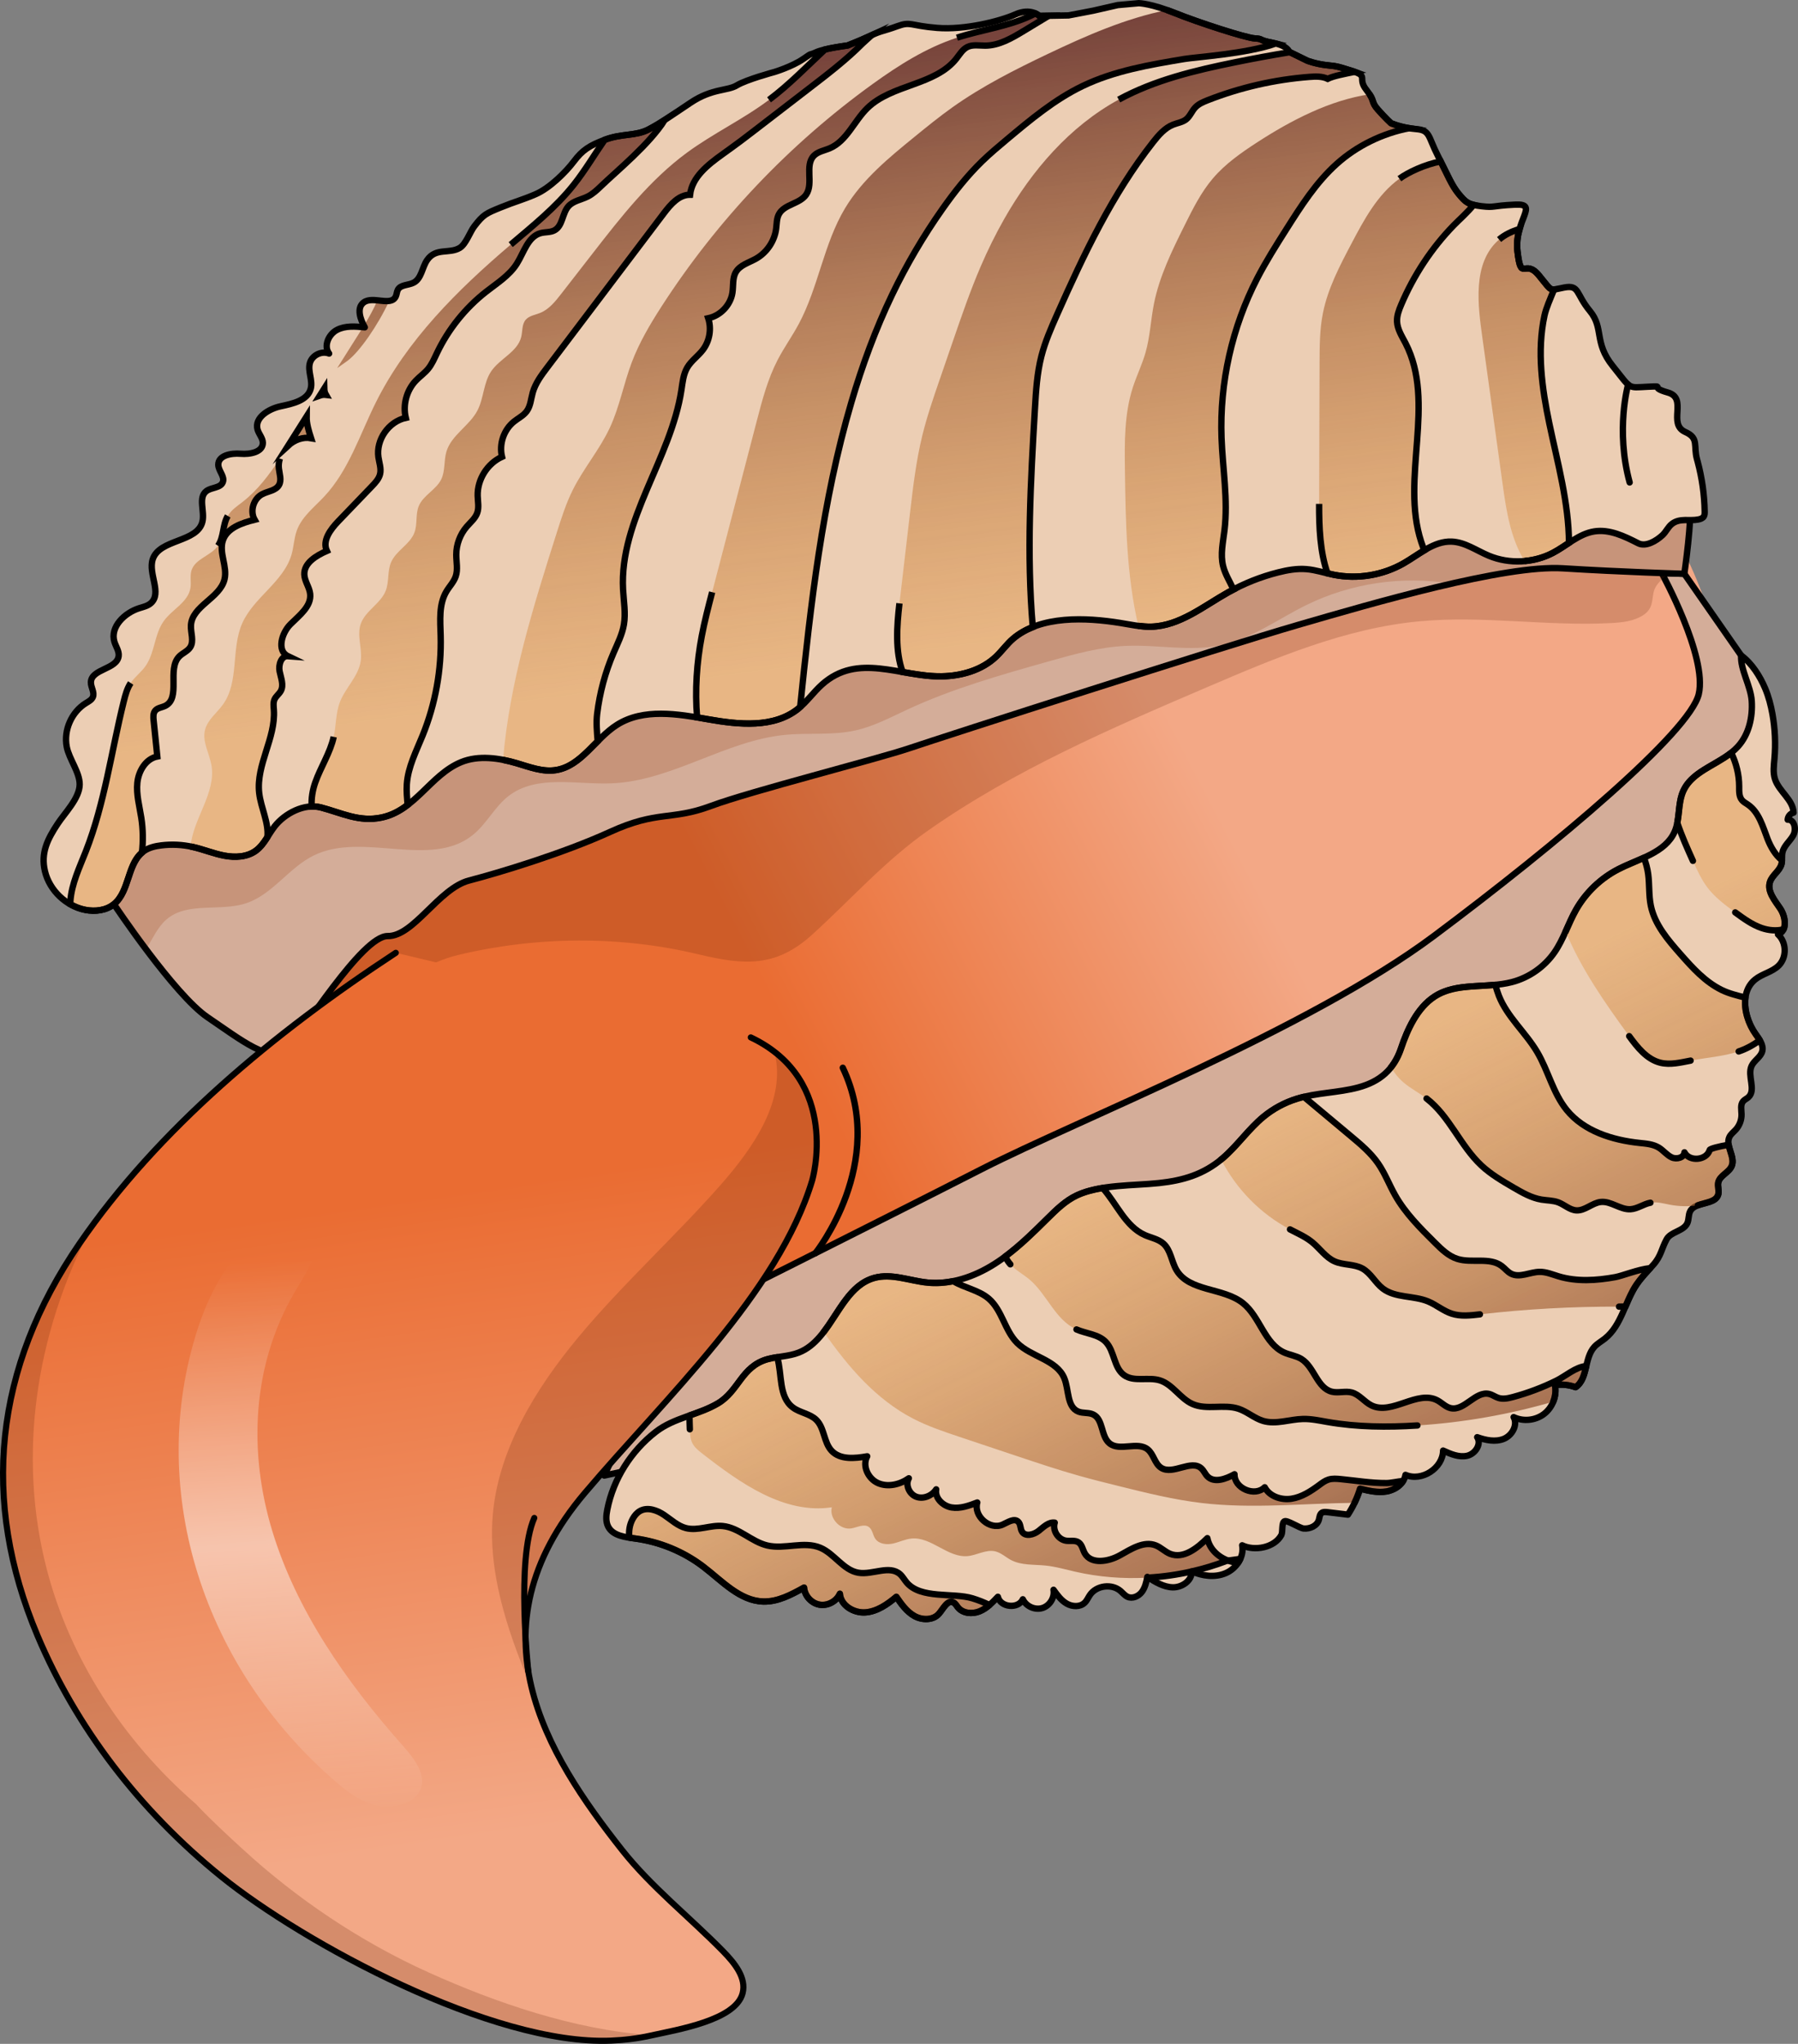 <?xml version="1.0" encoding="utf-8"?>
<!-- Generator: Adobe Illustrator 22.0.0, SVG Export Plug-In . SVG Version: 6.00 Build 0)  -->
<svg version="1.1" id="Layer_1" xmlns="http://www.w3.org/2000/svg" xmlns:xlink="http://www.w3.org/1999/xlink" x="0px" y="0px"
	 width="282.692px" height="321.344px" viewBox="0 0 282.692 321.344" enable-background="new 0 0 282.692 321.344"
	 xml:space="preserve">
<rect x="0" y="0" width="282.692" height="321.344" fill="#808080" stroke="none"/>
<g>
	
		<linearGradient id="SVGID_1_" gradientUnits="userSpaceOnUse" x1="116.407" y1="148.796" x2="224.148" y2="99.11" gradientTransform="matrix(0.999 -0.048 0.048 0.999 -22.68 27.151)">
		<stop  offset="0.203" style="stop-color:#EA6C32"/>
		<stop  offset="0.845" style="stop-color:#F3A886"/>
	</linearGradient>
	<path fill="url(#SVGID_1_)" d="M271.462,119.925c-1.537,12.356-8.894,23.31-17.701,32.112s-19.15,15.893-28.61,23.988
		c-14.367,12.294-26.966,27.101-43.691,35.924c-10.265,5.415-21.635,8.319-32.884,11.177c-8.577,2.179-17.524,4.37-26.181,2.529
		c-10.092-2.146-18.21-9.411-27.46-13.982c-5.763-2.848-12.011-4.662-17.646-7.756c-16.2-8.893-24.964-26.749-32.74-43.514
		c-1.823-3.931-3.681-8.006-3.765-12.339c-0.081-4.173,1.503-8.203,3.435-11.902c11.139-21.326,33.288-34.126,53.941-46.466
		c18.938-11.315,37.771-23.287,58.705-30.247c22.532-7.491,47.068-8.853,70.29-3.901c1.76,0.375,3.567,0.81,5.016,1.878
		c1.875,1.382,2.887,3.618,4.368,5.415c6.465,7.847,18.276,8.338,24.18,17.006C268.159,90.767,273.1,106.756,271.462,119.925z"/>
	<path fill="#D4AD99" d="M107.001,207.653c-0.494,0.277,31.973-15.995,47.332-23.835s51.48-22.003,71.083-36.645
		c19.602-14.642,40.266-32.126,41.669-38.03s-5.821-19.044-5.821-19.044l3.556,0.119l8.935,12.841c0,0,5.056,9.076,3.526,14.225
		c-1.53,5.149-16.57,40.89-34.666,55.206c-18.095,14.316-62.847,39.043-62.847,39.043l-63.238,14.952l-14.528,3.994l-6.995,1.514
		l5.257-11.329L107.001,207.653z"/>
	<path fill="none" stroke="#000000" stroke-linecap="round" stroke-linejoin="round" stroke-miterlimit="10" d="M107.001,207.653
		c-0.494,0.277,31.973-15.995,47.332-23.835s51.48-22.003,71.083-36.645c19.602-14.642,40.266-32.126,41.669-38.03
		s-5.821-19.044-5.821-19.044l3.556,0.119l8.935,12.841c0,0,5.056,9.076,3.526,14.225c-1.53,5.149-16.57,40.89-34.666,55.206
		c-18.095,14.316-62.847,39.043-62.847,39.043l-63.238,14.952l-14.528,3.994l-6.995,1.514l5.257-11.329L107.001,207.653z"/>
	<path fill="#ECCEB4" d="M120.661,213.701c-4.082,1.145-4.483,4.983-7.781,6.94c-3.113,1.847-6.88,2.227-9.788,4.488
		c-3.859,3-6.659,7.387-7.606,12.195c-0.178,0.906-0.284,1.893,0.145,2.711c0.748,1.426,2.648,1.643,4.244,1.855
		c3.86,0.514,7.58,2.049,10.68,4.407c2.961,2.252,5.742,5.397,9.461,5.499c2.284,0.063,4.407-1.079,6.404-2.189
		c0.096,1.298,1.154,2.463,2.437,2.683c1.283,0.22,2.669-0.525,3.193-1.716c0.132,1.839,2.182,3.068,4.021,2.93
		c1.839-0.138,3.446-1.261,4.857-2.449c0.793,1.149,1.628,2.337,2.845,3.021c1.217,0.683,2.934,0.693,3.851-0.36
		c0.694-0.798,1.344-2.246,2.287-1.767c0.311,0.158,0.479,0.496,0.698,0.768c0.774,0.964,2.258,1.087,3.403,0.621
		s2.031-1.39,2.881-2.288c0.39,1.682,3.209,1.965,3.926,0.394c0.507,1.115,1.899,1.739,3.069,1.377
		c1.17-0.362,1.966-1.663,1.755-2.87c0.587,0.825,1.202,1.676,2.081,2.18c0.879,0.504,2.102,0.559,2.826-0.15
		c0.352-0.344,0.543-0.817,0.822-1.222c1.036-1.503,3.436-1.807,4.814-0.61c0.356,0.309,0.654,0.701,1.081,0.9
		c0.774,0.36,1.73-0.063,2.25-0.739c0.52-0.676,0.708-1.543,0.882-2.378c1.227,0.787,2.536,1.599,3.993,1.633
		c1.457,0.034,3.043-1.059,2.974-2.515c1.673,0.754,3.653,1.013,5.341,0.292c1.688-0.721,2.939-2.579,2.594-4.382
		c1.921,0.947,5.086,0.393,6.164-1.622c0.253-0.474,0.001-1.901,0.49-2.157c0.428-0.224,2.367,1.08,3.014,1.137
		c0.987,0.087,2.101-0.407,2.388-1.356c0.115-0.381,0.115-0.843,0.43-1.087c0.249-0.193,0.598-0.164,0.911-0.127
		c1.078,0.13,2.155,0.26,3.233,0.39c0.823-1.263,1.469-2.642,1.91-4.083c1.366,0.334,2.778,0.67,4.163,0.43
		c1.385-0.24,2.745-1.214,2.977-2.601c2.542,1.107,5.876-1.046,5.914-3.819c1.189,0.545,2.486,1.103,3.763,0.822
		s2.32-1.836,1.597-2.926c1.339,0.478,2.84,0.795,4.161,0.271c1.321-0.524,2.257-2.182,1.568-3.425
		c1.527,0.732,3.46,0.527,4.799-0.51c1.339-1.037,2.022-2.856,1.695-4.518c1.085-0.173,2.214-0.061,3.244,0.321
		c1.965-1.336,1.347-4.579,2.948-6.335c0.479-0.526,1.121-0.871,1.677-1.315c2.607-2.083,3.14-5.788,4.939-8.457
		c0.772-1.145,1.723-2.096,2.64-3.115c1.252-1.392,1.28-2.497,2.104-4.018c0.67-1.238,2.682-1.266,3.262-2.549
		c0.261-0.578,0.151-1.276,0.434-1.843c0.812-1.623,3.995-0.949,4.435-2.709c0.149-0.595-0.135-1.23-0.011-1.831
		c0.232-1.121,1.698-1.563,2.127-2.625c0.584-1.447-1.05-3.15-0.362-4.55c0.224-0.455,0.654-0.766,0.995-1.142
		c0.591-0.651,0.922-1.531,0.906-2.41c-0.013-0.706-0.211-1.509,0.245-2.049c0.224-0.265,0.565-0.401,0.824-0.632
		c1.273-1.139-0.2-3.367,0.508-4.922c0.399-0.876,1.441-1.382,1.681-2.314c0.248-0.96-0.454-1.874-1.031-2.68
		c-1.847-2.584-2.544-6.643-0.062-8.623c1.114-0.889,2.653-1.159,3.669-2.158c1.309-1.288,1.256-3.687-0.107-4.916
		c1.498-0.479,1.242-2.729,0.368-4.037c-0.874-1.307-2.124-2.742-1.62-4.232c0.354-1.049,1.503-1.694,1.797-2.761
		c0.168-0.608,0.029-1.265,0.167-1.88c0.233-1.037,1.184-1.741,1.7-2.67s0.176-2.521-0.884-2.447
		c0.024-0.516,0.422-0.991,0.925-1.106c-0.068-2.04-2.301-3.337-2.923-5.281c-0.33-1.032-0.175-2.146-0.081-3.225
		c0.202-2.337,0.095-4.701-0.318-7.01c-0.246-1.373-0.601-2.731-1.142-4.017c-0.807-1.915-2.091-3.956-3.777-5.185
		c-0.143,2.206,1.511,4.787,1.663,7.15c0.163,2.547-0.436,5.242-2.143,7.139c-2.51,2.791-7.074,3.59-8.618,7.011
		c-0.902,1.998-0.483,4.396-1.359,6.405c-1.448,3.322-5.599,4.231-8.824,5.883c-2.784,1.426-5.137,3.679-6.682,6.399
		c-1.234,2.172-1.961,4.623-3.38,6.679c-1.58,2.288-3.999,3.982-6.689,4.684c-4.029,1.051-8.671-0.003-12.163,2.266
		c-2.761,1.795-4.287,5.212-5.28,8.164c-1.112,3.306-3.298,5.224-6.768,6.15c-3.151,0.841-6.497,0.799-9.612,1.764
		c-1.91,0.592-3.704,1.559-5.247,2.831c-2.369,1.952-4.113,4.571-6.454,6.556c-2.991,2.535-6.19,3.46-9.956,3.868
		c-4.012,0.435-9.259,0.204-12.942,1.938c-1.772,0.834-3.202,2.237-4.593,3.615c-2.621,2.596-5.264,5.22-8.382,7.191
		c-3.118,1.971-6.798,3.262-10.47,2.906c-2.827-0.274-5.68-1.5-8.415-0.732c-5.468,1.535-6.562,9.669-11.853,11.732
		C124.02,213.269,122.279,213.247,120.661,213.701z"/>
	<path fill="none" stroke="#000000" stroke-linecap="round" stroke-linejoin="round" stroke-miterlimit="10" d="M120.661,213.701
		c-4.082,1.145-4.483,4.983-7.781,6.94c-3.113,1.847-6.88,2.227-9.788,4.488c-3.859,3-6.659,7.387-7.606,12.195
		c-0.178,0.906-0.284,1.893,0.145,2.711c0.748,1.426,2.648,1.643,4.244,1.855c3.86,0.514,7.58,2.049,10.68,4.407
		c2.961,2.252,5.742,5.397,9.461,5.499c2.284,0.063,4.407-1.079,6.404-2.189c0.096,1.298,1.154,2.463,2.437,2.683
		c1.283,0.22,2.669-0.525,3.193-1.716c0.132,1.839,2.182,3.068,4.021,2.93c1.839-0.138,3.446-1.261,4.857-2.449
		c0.793,1.149,1.628,2.337,2.845,3.021c1.217,0.683,2.934,0.693,3.851-0.36c0.694-0.798,1.344-2.246,2.287-1.767
		c0.311,0.158,0.479,0.496,0.698,0.768c0.774,0.964,2.258,1.087,3.403,0.621s2.031-1.39,2.881-2.288
		c0.39,1.682,3.209,1.965,3.926,0.394c0.507,1.115,1.899,1.739,3.069,1.377c1.17-0.362,1.966-1.663,1.755-2.87
		c0.587,0.825,1.202,1.676,2.081,2.18c0.879,0.504,2.102,0.559,2.826-0.15c0.352-0.344,0.543-0.817,0.822-1.222
		c1.036-1.503,3.436-1.807,4.814-0.61c0.356,0.309,0.654,0.701,1.081,0.9c0.774,0.36,1.73-0.063,2.25-0.739
		c0.52-0.676,0.708-1.543,0.882-2.378c1.227,0.787,2.536,1.599,3.993,1.633c1.457,0.034,3.043-1.059,2.974-2.515
		c1.673,0.754,3.653,1.013,5.341,0.292c1.688-0.721,2.939-2.579,2.594-4.382c1.921,0.947,5.086,0.393,6.164-1.622
		c0.253-0.474,0.001-1.901,0.49-2.157c0.428-0.224,2.367,1.08,3.014,1.137c0.987,0.087,2.101-0.407,2.388-1.356
		c0.115-0.381,0.115-0.843,0.43-1.087c0.249-0.193,0.598-0.164,0.911-0.127c1.078,0.13,2.155,0.26,3.233,0.39
		c0.823-1.263,1.469-2.642,1.91-4.083c1.366,0.334,2.778,0.67,4.163,0.43c1.385-0.24,2.745-1.214,2.977-2.601
		c2.542,1.107,5.876-1.046,5.914-3.819c1.189,0.545,2.486,1.103,3.763,0.822s2.32-1.836,1.597-2.926
		c1.339,0.478,2.84,0.795,4.161,0.271c1.321-0.524,2.257-2.182,1.568-3.425c1.527,0.732,3.46,0.527,4.799-0.51
		c1.339-1.037,2.022-2.856,1.695-4.518c1.085-0.173,2.214-0.061,3.244,0.321c1.965-1.336,1.347-4.579,2.948-6.335
		c0.479-0.526,1.121-0.871,1.677-1.315c2.607-2.083,3.14-5.788,4.939-8.457c0.772-1.145,1.723-2.096,2.64-3.115
		c1.252-1.392,1.28-2.497,2.104-4.018c0.67-1.238,2.682-1.266,3.262-2.549c0.261-0.578,0.151-1.276,0.434-1.843
		c0.812-1.623,3.995-0.949,4.435-2.709c0.149-0.595-0.135-1.23-0.011-1.831c0.232-1.121,1.698-1.563,2.127-2.625
		c0.584-1.447-1.05-3.15-0.362-4.55c0.224-0.455,0.654-0.766,0.995-1.142c0.591-0.651,0.922-1.531,0.906-2.41
		c-0.013-0.706-0.211-1.509,0.245-2.049c0.224-0.265,0.565-0.401,0.824-0.632c1.273-1.139-0.2-3.367,0.508-4.922
		c0.399-0.876,1.441-1.382,1.681-2.314c0.248-0.96-0.454-1.874-1.031-2.68c-1.847-2.584-2.544-6.643-0.062-8.623
		c1.114-0.889,2.653-1.159,3.669-2.158c1.309-1.288,1.256-3.687-0.107-4.916c1.498-0.479,1.242-2.729,0.368-4.037
		c-0.874-1.307-2.124-2.742-1.62-4.232c0.354-1.049,1.503-1.694,1.797-2.761c0.168-0.608,0.029-1.265,0.167-1.88
		c0.233-1.037,1.184-1.741,1.7-2.67s0.176-2.521-0.884-2.447c0.024-0.516,0.422-0.991,0.925-1.106
		c-0.068-2.04-2.301-3.337-2.923-5.281c-0.33-1.032-0.175-2.146-0.081-3.225c0.202-2.337,0.095-4.701-0.318-7.01
		c-0.246-1.373-0.601-2.731-1.142-4.017c-0.807-1.915-2.091-3.956-3.777-5.185c-0.143,2.206,1.511,4.787,1.663,7.15
		c0.163,2.547-0.436,5.242-2.143,7.139c-2.51,2.791-7.074,3.59-8.618,7.011c-0.902,1.998-0.483,4.396-1.359,6.405
		c-1.448,3.322-5.599,4.231-8.824,5.883c-2.784,1.426-5.137,3.679-6.682,6.399c-1.234,2.172-1.961,4.623-3.38,6.679
		c-1.58,2.288-3.999,3.982-6.689,4.684c-4.029,1.051-8.671-0.003-12.163,2.266c-2.761,1.795-4.287,5.212-5.28,8.164
		c-1.112,3.306-3.298,5.224-6.768,6.15c-3.151,0.841-6.497,0.799-9.612,1.764c-1.91,0.592-3.704,1.559-5.247,2.831
		c-2.369,1.952-4.113,4.571-6.454,6.556c-2.991,2.535-6.19,3.46-9.956,3.868c-4.012,0.435-9.259,0.204-12.942,1.938
		c-1.772,0.834-3.202,2.237-4.593,3.615c-2.621,2.596-5.264,5.22-8.382,7.191c-3.118,1.971-6.798,3.262-10.47,2.906
		c-2.827-0.274-5.68-1.5-8.415-0.732c-5.468,1.535-6.562,9.669-11.853,11.732C124.02,213.269,122.279,213.247,120.661,213.701z"/>
	<path fill="none" stroke="#000000" stroke-linecap="round" stroke-linejoin="round" stroke-miterlimit="10" d="M119.485,198.92
		c0,0,11.707-12.158,6.513-27.846"/>
	<path fill="none" stroke="#000000" stroke-linecap="round" stroke-linejoin="round" stroke-miterlimit="10" d="M128.207,197.027
		c0,0,11.404-14.215,4.302-29.149"/>
	<path opacity="0.2" fill="#611E00" d="M51.737,135.717c-0.868,1.792-11.247,27.049-8.332,27.109
		c9.998,0.204,18.928-10.377,28.683-12.696c12.352-2.936,25.41-3.043,37.766-0.078c7.188,1.724,12.152,2.052,17.818-3.087
		c6.16-5.588,11.38-11.566,18.278-16.409c13.483-9.465,28.728-16.047,43.804-22.502c10.772-4.612,21.763-9.282,33.43-10.372
		c10.002-0.934,20.081,0.811,30.112,0.28c1.756-0.093,3.59-0.282,5.065-1.248c2.036-1.335,1.039-3.131,2.081-4.637
		c1.09-1.576,2.92-2.433,4.053-4.076c2.496-3.621,1.218-8.881-1.365-12.459c-5.054-7-13.825-9.696-22.087-10.999
		c-28.341-4.467-57.122,2.471-84.405,11.478c-26.427,8.723-52.251,19.432-77.211,32.017c-5.764,2.906-11.567,5.973-16.267,10.519
		C58.245,123.311,54.768,129.462,51.737,135.717z"/>
	<path fill="#D4AD99" d="M17.915,142.159c0,0,9.484,14.231,14.73,17.787c5.246,3.556,9.997,7.389,12.42,4.989
		c2.423-2.4,11.837-17.823,15.9-17.764c4.063,0.059,8.017-7.489,12.779-8.732c4.762-1.243,14.769-4.259,22.22-7.661
		c7.451-3.402,9.561-1.726,15.794-4.055c6.233-2.328,26.042-7.336,31.287-9.11c5.245-1.774,49.233-15.936,60.997-19.351
		c11.764-3.416,32.538-9.485,41.702-8.908s19.075,0.864,19.075,0.864s1.336-9.2,0.757-10.695s-18.859-6.965-18.859-6.965
		l-98.41,11.813l-79.26,24.855l-31.575,13.692l-12.069,2.354l-7.647,13.562L17.915,142.159z"/>
	<path fill="#C7947A" d="M264.819,90.218c0,0,1.336-9.2,0.757-10.695c-0.579-1.495-18.859-6.965-18.859-6.965l-98.41,11.813
		l-79.26,24.855l-31.575,13.692l-12.069,2.354l-7.647,13.562l0.159,3.326c0,0,2.183,3.274,5.032,7.073
		c1.059-1.607,1.802-3.467,3.267-4.708c3.289-2.785,8.384-1.161,12.477-2.51c4.149-1.368,6.719-5.59,10.639-7.517
		c7.726-3.798,18.397,2.183,25.063-3.264c2.142-1.75,3.399-4.415,5.591-6.101c4.413-3.395,10.677-1.736,16.24-1.975
		c9.434-0.406,17.766-6.681,27.163-7.615c3.692-0.367,7.468,0.104,11.09-0.698c2.896-0.641,5.546-2.064,8.237-3.312
		c7.079-3.283,14.626-5.418,22.135-7.539c3.994-1.128,8.032-2.264,12.178-2.448c4.993-0.222,10.066,0.938,14.954-0.107
		c4.872-1.042,9-4.153,13.476-6.343c6.972-3.412,15.014-4.596,22.673-3.336c0.021,0.003,0.042,0.006,0.063,0.009
		c6.948-1.585,13.427-2.674,17.551-2.414C254.908,89.931,264.819,90.218,264.819,90.218z"/>
	<g>
		
			<linearGradient id="SVGID_2_" gradientUnits="userSpaceOnUse" x1="270.939" y1="245.308" x2="229.072" y2="149.723" gradientTransform="matrix(0.999 -0.048 0.048 0.999 -22.68 27.151)">
			<stop  offset="0" style="stop-color:#5E2D31"/>
			<stop  offset="0.99" style="stop-color:#E1923C;stop-opacity:0.4"/>
		</linearGradient>
		<path fill="url(#SVGID_2_)" d="M259.468,199.378c-1.983,0.211-4.325,1.203-5.527,1.421c-2.94,0.533-6.017,0.735-8.878-0.125
			c-0.989-0.297-1.968-0.722-3-0.708c-1.527,0.021-3.131,0.989-4.488,0.288c-0.562-0.29-0.956-0.823-1.461-1.204
			c-1.908-1.443-4.7-0.399-6.98-1.122c-1.388-0.44-2.476-1.5-3.509-2.525c-2.316-2.3-4.663-4.638-6.269-7.48
			c-0.93-1.646-1.599-3.44-2.675-4.995c-1.158-1.674-2.738-3.001-4.298-4.307c-2.457-2.056-4.914-4.113-7.371-6.169
			c-0.374,0.089-0.746,0.187-1.114,0.301c-1.91,0.592-3.703,1.559-5.247,2.831c-2.369,1.952-4.113,4.571-6.454,6.556
			c-0.069,0.058-0.139,0.104-0.208,0.161c2.39,4.644,6.203,8.561,10.832,10.99c1.199,0.629,2.462,1.172,3.508,2.032
			c1.197,0.984,2.1,2.373,3.517,2.999c1.381,0.61,3.045,0.39,4.366,1.12c1.316,0.727,2.006,2.235,3.201,3.147
			c1.974,1.507,4.807,1.076,7.104,2.019c1.304,0.535,2.407,1.505,3.748,1.938c1.412,0.456,2.94,0.273,4.414,0.103
			c7.258-0.836,14.566-1.242,21.872-1.215c0.285,0.001,0.63-0.001,1.009-0.01c0.513-1.196,1.023-2.391,1.723-3.43
			C257.929,201.038,258.698,200.216,259.468,199.378z"/>
		
			<linearGradient id="SVGID_3_" gradientUnits="userSpaceOnUse" x1="293.854" y1="235.27" x2="251.987" y2="139.686" gradientTransform="matrix(0.999 -0.048 0.048 0.999 -22.68 27.151)">
			<stop  offset="0" style="stop-color:#5E2D31"/>
			<stop  offset="0.99" style="stop-color:#E1923C;stop-opacity:0.4"/>
		</linearGradient>
		<path fill="url(#SVGID_3_)" d="M264.838,181.171c-0.041,0.847-1.229,1.155-1.998,0.799c-0.769-0.356-1.302-1.083-2.022-1.529
			c-0.892-0.553-1.985-0.632-3.029-0.742c-4.285-0.45-8.759-1.841-11.47-5.189c-2.146-2.651-2.894-6.156-4.628-9.094
			c-1.822-3.087-4.72-5.527-6.033-8.863c-0.215-0.547-0.39-1.126-0.556-1.711c-3.32,0.319-6.79,0.044-9.544,1.833
			c-2.761,1.795-4.287,5.212-5.28,8.164c-0.388,1.154-0.916,2.129-1.575,2.962c0.525,0.898,1.177,1.718,1.978,2.399
			c1.119,0.951,2.449,1.62,3.613,2.514c3.611,2.775,5.295,7.426,8.625,10.532c1.497,1.396,3.282,2.437,5.05,3.467
			c1.386,0.807,2.811,1.628,4.393,1.891c0.885,0.147,1.811,0.118,2.649,0.437c0.969,0.369,1.785,1.19,2.82,1.257
			c1.367,0.087,2.484-1.171,3.846-1.32c1.614-0.176,3.063,1.238,4.684,1.14c1.1-0.067,2.046-0.821,3.13-1.022
			c1.003-0.186,2.022,0.115,3.024,0.308c1.457,0.281,2.967,0.307,4.438,0.099c1.242-0.471,2.896-0.511,3.204-1.744
			c0.149-0.595-0.135-1.23-0.011-1.831c0.232-1.121,1.698-1.563,2.127-2.625c0.421-1.043-0.303-2.218-0.486-3.318
			c-1.536,0.249-2.931,0.623-2.987,0.819C268.335,182.449,265.599,182.702,264.838,181.171z"/>
		
			<linearGradient id="SVGID_4_" gradientUnits="userSpaceOnUse" x1="332.626" y1="218.288" x2="290.758" y2="122.704" gradientTransform="matrix(0.999 -0.048 0.048 0.999 -22.68 27.151)">
			<stop  offset="0" style="stop-color:#5E2D31"/>
			<stop  offset="0.99" style="stop-color:#E1923C;stop-opacity:0.4"/>
		</linearGradient>
		<path fill="url(#SVGID_4_)" d="M280.088,135.879c0.056-0.203,0.074-0.412,0.083-0.622c-1.029-0.802-1.784-2.108-2.268-3.363
			c-0.756-1.963-1.346-4.192-3.079-5.384c-0.327-0.225-0.692-0.41-0.945-0.715c-0.481-0.579-0.438-1.412-0.439-2.164
			c-0.003-1.825-0.452-3.636-1.25-5.277c-2.573,2.039-6.192,3.034-7.534,6.006c-0.7,1.552-0.61,3.343-0.943,5.008
			c0.684,2.037,1.573,4.018,2.458,5.979c0.675,1.494,1.359,3.004,2.365,4.299c1.176,1.513,2.74,2.669,4.284,3.805
			c1.3,0.956,2.626,1.927,4.152,2.455c1.099,0.381,2.329,0.495,3.441,0.208c0.417-0.907,0.122-2.309-0.502-3.241
			c-0.874-1.307-2.124-2.742-1.62-4.232C278.645,137.592,279.794,136.946,280.088,135.879z"/>
		
			<linearGradient id="SVGID_5_" gradientUnits="userSpaceOnUse" x1="246.647" y1="255.948" x2="204.78" y2="160.364" gradientTransform="matrix(0.999 -0.048 0.048 0.999 -22.68 27.151)">
			<stop  offset="0" style="stop-color:#5E2D31"/>
			<stop  offset="0.99" style="stop-color:#E1923C;stop-opacity:0.4"/>
		</linearGradient>
		<path fill="url(#SVGID_5_)" d="M247.721,218.101c1.069-0.727,1.374-2.018,1.687-3.327c-1.648,0.125-3.286,1.598-4.683,2.288
			c-2.193,1.084-4.493,1.952-6.856,2.586c-0.739,0.198-1.527,0.373-2.258,0.146c-0.502-0.156-0.938-0.492-1.447-0.622
			c-2.173-0.555-3.928,2.743-6.107,2.215c-0.776-0.188-1.349-0.832-2.052-1.21c-3.148-1.694-7.165,2.365-10.373,0.788
			c-1.119-0.55-1.903-1.72-3.109-2.038c-1.006-0.266-2.095,0.128-3.107-0.116c-2.34-0.565-2.767-3.907-4.821-5.161
			c-0.81-0.494-1.793-0.608-2.66-0.991c-3.134-1.382-3.827-5.638-6.505-7.774c-3.106-2.478-8.429-1.776-10.453-5.195
			c-0.798-1.347-0.891-3.132-2.06-4.173c-0.807-0.718-1.941-0.904-2.928-1.343c-3.034-1.352-4.417-4.927-6.613-7.388
			c-1.46,0.239-2.857,0.585-4.076,1.159c-1.772,0.834-3.202,2.237-4.593,3.615c-2.123,2.103-4.265,4.218-6.657,5.995
			c0.21,0.441,0.472,0.857,0.802,1.226c0.839,0.941,1.991,1.537,2.961,2.344c2.808,2.336,4.098,6.422,7.44,7.893
			c1.538,0.677,3.422,0.745,4.592,1.952c1.411,1.455,1.248,4.075,2.904,5.245c1.556,1.099,3.756,0.25,5.579,0.802
			c2.048,0.62,3.211,2.855,5.167,3.725c2.234,0.993,4.923-0.024,7.242,0.751c1.368,0.457,2.487,1.504,3.871,1.913
			c2.021,0.597,4.162-0.265,6.269-0.312c1.286-0.028,2.556,0.25,3.824,0.471c4.662,0.811,9.43,0.852,14.153,0.551
			c7.228-0.459,14.401-1.723,21.357-3.74c0.329-0.82,0.44-1.728,0.269-2.596C245.562,217.607,246.691,217.718,247.721,218.101z"/>
		
			<linearGradient id="SVGID_6_" gradientUnits="userSpaceOnUse" x1="315.209" y1="225.917" x2="273.341" y2="130.333" gradientTransform="matrix(0.999 -0.048 0.048 0.999 -22.68 27.151)">
			<stop  offset="0" style="stop-color:#5E2D31"/>
			<stop  offset="0.99" style="stop-color:#E1923C;stop-opacity:0.4"/>
		</linearGradient>
		<path fill="url(#SVGID_6_)" d="M276.043,162.606c-1.163-1.627-1.868-3.839-1.612-5.748c-1.266-0.341-2.556-0.632-3.732-1.209
			c-2.611-1.28-4.566-3.457-6.46-5.604c-2-2.268-4.075-4.679-4.685-7.641c-0.336-1.632-0.2-3.326-0.418-4.978
			c-0.116-0.88-0.354-1.739-0.666-2.569c-1.329,0.609-2.733,1.143-3.996,1.79c-2.784,1.426-5.137,3.679-6.682,6.399
			c-0.621,1.093-1.114,2.256-1.63,3.404c2.439,5.892,6.198,11.274,9.99,16.457c1.299,1.776,2.782,3.663,4.92,4.184
			c1.551,0.378,3.168-0.04,4.736-0.337c2.522-0.478,5.115-0.648,7.556-1.442c1.05-0.342,2.279-0.978,3.319-1.765
			C276.489,163.22,276.257,162.906,276.043,162.606z"/>
		
			<linearGradient id="SVGID_7_" gradientUnits="userSpaceOnUse" x1="222.797" y1="266.395" x2="180.929" y2="170.81" gradientTransform="matrix(0.999 -0.048 0.048 0.999 -22.68 27.151)">
			<stop  offset="0" style="stop-color:#5E2D31"/>
			<stop  offset="0.99" style="stop-color:#E1923C;stop-opacity:0.4"/>
		</linearGradient>
		<path fill="url(#SVGID_7_)" d="M195.002,245.094l-1.915,0.269c0.508,0.186,1.042,0.294,1.577,0.334
			C194.793,245.504,194.906,245.303,195.002,245.094z"/>
		
			<linearGradient id="SVGID_8_" gradientUnits="userSpaceOnUse" x1="217.034" y1="268.919" x2="175.166" y2="173.335" gradientTransform="matrix(0.999 -0.048 0.048 0.999 -22.68 27.151)">
			<stop  offset="0" style="stop-color:#5E2D31"/>
			<stop  offset="0.99" style="stop-color:#E1923C;stop-opacity:0.4"/>
		</linearGradient>
		<path fill="url(#SVGID_8_)" d="M220.613,232.842c-0.907,0.078-1.865,0.324-2.626,0.331c-2.376,0.02-4.805-0.392-7.168-0.619
			c-0.655-0.063-1.331-0.124-1.958,0.076c-0.537,0.171-0.995,0.519-1.448,0.854c-1.313,0.97-2.734,1.899-4.347,2.149
			c-1.614,0.251-3.465-0.352-4.217-1.802c-1.564,1.567-4.817,0.165-4.751-2.048c-1.342,0.744-3.175,1.434-4.255,0.343
			c-0.363-0.367-0.555-0.879-0.93-1.233c-1.609-1.517-4.498,1.077-6.356-0.123c-1.016-0.656-1.167-2.148-2.113-2.901
			c-1.629-1.297-4.393,0.373-6.003-0.947c-1.377-1.129-0.952-3.758-2.555-4.532c-0.713-0.344-1.582-0.158-2.32-0.446
			c-1.854-0.724-1.472-3.433-2.237-5.271c-1.204-2.895-5.183-3.315-7.403-5.53c-1.957-1.952-2.355-5.125-4.44-6.939
			c-1.578-1.373-3.81-1.692-5.598-2.777c-1.326,0.268-2.68,0.363-4.032,0.232c-2.827-0.274-5.68-1.5-8.415-0.732
			c-3.793,1.065-5.483,5.303-7.928,8.49c3.835,5.479,8.187,10.588,14.057,13.628c2.336,1.21,4.843,2.049,7.338,2.883
			c3.058,1.022,6.116,2.045,9.174,3.067c3.158,1.056,6.318,2.112,9.523,3.016c2.122,0.598,4.262,1.129,6.401,1.66
			c4.27,1.059,8.553,2.121,12.922,2.637c7.967,0.941,16.018,0.05,24.045-0.028c0.342-0.718,0.636-1.459,0.869-2.219
			c1.366,0.334,2.778,0.67,4.163,0.43C219.042,234.307,220.068,233.714,220.613,232.842z"/>
		
			<linearGradient id="SVGID_9_" gradientUnits="userSpaceOnUse" x1="167.256" y1="290.723" x2="125.388" y2="195.138" gradientTransform="matrix(0.999 -0.048 0.048 0.999 -22.68 27.151)">
			<stop  offset="0" style="stop-color:#5E2D31"/>
			<stop  offset="0.99" style="stop-color:#E1923C;stop-opacity:0.4"/>
		</linearGradient>
		<path fill="url(#SVGID_9_)" d="M152.875,251.288c-3.028-0.916-8.093,0.148-10.318-2.474c-0.362-0.426-0.625-0.938-1.043-1.31
			c-1.679-1.493-4.321,0.135-6.537-0.23c-2.387-0.393-3.775-2.992-6.005-3.931c-2.584-1.088-5.604,0.291-8.332-0.355
			c-2.499-0.592-4.457-2.814-7.014-3.061c-1.93-0.186-3.894,0.806-5.773,0.326c-1.298-0.332-2.312-1.307-3.423-2.056
			c-1.11-0.749-2.581-1.287-3.762-0.656c-0.507,0.271-0.893,0.73-1.173,1.232c-0.516,0.927-0.665,1.956-0.546,2.985
			c0.313,0.048,0.624,0.091,0.925,0.131c3.861,0.514,7.58,2.049,10.68,4.407c2.961,2.252,5.742,5.397,9.461,5.499
			c2.284,0.063,4.407-1.079,6.404-2.189c0.096,1.298,1.154,2.463,2.437,2.683c1.283,0.22,2.669-0.525,3.193-1.716
			c0.132,1.839,2.182,3.068,4.021,2.93c1.839-0.138,3.446-1.261,4.857-2.449c0.793,1.149,1.628,2.337,2.845,3.021
			c1.217,0.683,2.934,0.693,3.851-0.36c0.694-0.798,1.344-2.246,2.287-1.767c0.311,0.158,0.479,0.496,0.698,0.768
			c0.774,0.964,2.258,1.087,3.403,0.621c0.576-0.234,1.086-0.585,1.559-0.99C154.695,251.919,153.784,251.563,152.875,251.288z"/>
		
			<linearGradient id="SVGID_10_" gradientUnits="userSpaceOnUse" x1="191.161" y1="280.252" x2="149.293" y2="184.668" gradientTransform="matrix(0.999 -0.048 0.048 0.999 -22.68 27.151)">
			<stop  offset="0" style="stop-color:#5E2D31"/>
			<stop  offset="0.99" style="stop-color:#E1923C;stop-opacity:0.4"/>
		</linearGradient>
		<path fill="url(#SVGID_10_)" d="M189.826,241.837c-1.6,1.589-3.781,3.312-5.87,2.46c-0.795-0.324-1.415-0.988-2.21-1.312
			c-1.895-0.772-3.912,0.572-5.701,1.566c-1.789,0.994-4.495,1.444-5.499-0.339c-0.327-0.581-0.418-1.344-0.972-1.715
			c-0.547-0.367-1.279-0.171-1.933-0.255c-1.271-0.164-2.2-1.623-1.81-2.844c-0.971-0.131-1.765,0.693-2.535,1.298
			c-0.77,0.605-2.065,0.953-2.598,0.131c-0.308-0.475-0.201-1.167-0.601-1.567c-0.638-0.637-1.649,0.088-2.474,0.455
			c-2.018,0.897-4.599-1.368-3.971-3.486c-1.295,0.498-2.668,1.005-4.038,0.78c-1.37-0.225-2.673-1.481-2.421-2.846
			c-0.65,1.003-1.985,1.576-3.11,1.172c-1.125-0.404-1.786-1.875-1.192-2.912c-1.394,0.984-3.273,1.442-4.838,0.761
			c-1.565-0.681-2.528-2.721-1.707-4.217c-1.943,0.343-4.25,0.574-5.598-0.866c-1.249-1.334-1.105-3.586-2.41-4.865
			c-0.994-0.974-2.556-1.107-3.672-1.939c-2.277-1.697-1.67-5.142-2.468-7.912c-0.519,0.083-1.035,0.176-1.539,0.318
			c-4.082,1.145-4.483,4.984-7.781,6.94c-1.406,0.834-2.945,1.369-4.478,1.913c0.007,0.722,0.029,1.444,0.055,2.163
			c0.027,0.746,0.064,1.518,0.403,2.183c0.345,0.677,0.962,1.166,1.561,1.632c5.969,4.652,12.88,9.571,20.364,8.448
			c-0.425,1.728,1.303,3.602,3.06,3.319c0.952-0.154,2.009-0.785,2.782-0.21c0.563,0.419,0.595,1.249,0.989,1.83
			c0.571,0.841,1.774,0.978,2.767,0.763c0.994-0.215,1.928-0.695,2.94-0.79c3.107-0.293,5.685,3.035,8.794,2.763
			c1.487-0.13,2.916-1.091,4.368-0.747c0.914,0.217,1.627,0.913,2.457,1.354c1.64,0.87,3.608,0.689,5.454,0.879
			c1.577,0.162,3.108,0.608,4.653,0.962c3.705,0.85,7.527,1.146,11.322,0.941c0.008-0.036,0.016-0.072,0.024-0.108
			c0.053,0.034,0.107,0.067,0.16,0.101c2.291-0.134,4.57-0.453,6.806-0.966c0-0.006,0.002-0.011,0.002-0.018
			c0.008,0.004,0.017,0.007,0.026,0.01c1.867-0.43,3.706-0.98,5.494-1.671l0.204-0.029
			C191.494,244.779,190.152,243.519,189.826,241.837z"/>
	</g>
	<g>
		<path fill="none" stroke="#000000" stroke-linecap="round" stroke-linejoin="round" stroke-miterlimit="10" d="M202.822,193.291
			c1.199,0.629,2.462,1.172,3.508,2.032c1.197,0.984,2.1,2.373,3.517,2.999c1.381,0.61,3.045,0.39,4.366,1.12
			c1.316,0.727,2.006,2.235,3.201,3.147c1.974,1.507,4.807,1.076,7.104,2.019c1.304,0.535,2.407,1.505,3.748,1.938
			c1.412,0.456,2.94,0.273,4.414,0.103"/>
		<path fill="none" stroke="#000000" stroke-linecap="round" stroke-linejoin="round" stroke-miterlimit="10" d="M254.553,205.433
			c0.285,0.001,0.63-0.001,1.009-0.01c0.513-1.196,1.023-2.391,1.723-3.43c0.644-0.956,1.413-1.777,2.183-2.615
			c-1.983,0.211-4.325,1.203-5.527,1.421c-2.94,0.533-6.017,0.735-8.878-0.125c-0.989-0.297-1.968-0.722-3-0.708
			c-1.527,0.021-3.131,0.989-4.488,0.288c-0.562-0.29-0.956-0.823-1.461-1.204c-1.908-1.443-4.7-0.399-6.98-1.122
			c-1.388-0.44-2.476-1.5-3.509-2.525c-2.316-2.3-4.663-4.638-6.269-7.48c-0.93-1.646-1.599-3.44-2.675-4.995
			c-1.158-1.674-2.738-3.001-4.298-4.307c-2.457-2.056-4.914-4.113-7.371-6.169c-0.374,0.089-0.746,0.187-1.114,0.301
			c-1.91,0.592-3.703,1.559-5.247,2.831c-2.369,1.952-4.113,4.571-6.454,6.556c-0.069,0.058-0.139,0.104-0.208,0.161"/>
		<path fill="none" stroke="#000000" stroke-linecap="round" stroke-linejoin="round" stroke-miterlimit="10" d="M266.956,189.503
			c1.242-0.471,2.896-0.511,3.204-1.744c0.149-0.595-0.135-1.23-0.011-1.831c0.232-1.121,1.698-1.563,2.127-2.625
			c0.421-1.043-0.303-2.218-0.486-3.318c-1.536,0.249-2.931,0.623-2.987,0.819c-0.468,1.645-3.204,1.897-3.965,0.366
			c-0.041,0.847-1.229,1.155-1.998,0.799c-0.769-0.356-1.302-1.083-2.022-1.529c-0.892-0.553-1.985-0.632-3.029-0.742
			c-4.285-0.45-8.759-1.841-11.47-5.189c-2.146-2.651-2.894-6.156-4.628-9.094c-1.822-3.087-4.72-5.527-6.033-8.863
			c-0.215-0.547-0.39-1.126-0.556-1.711c-3.32,0.319-6.79,0.044-9.544,1.833c-2.761,1.795-4.287,5.212-5.28,8.164
			c-0.388,1.154-0.916,2.129-1.575,2.962"/>
		<path fill="none" stroke="#000000" stroke-linecap="round" stroke-linejoin="round" stroke-miterlimit="10" d="M224.294,172.715
			c3.611,2.775,5.295,7.426,8.625,10.532c1.497,1.396,3.282,2.437,5.05,3.467c1.386,0.807,2.811,1.628,4.393,1.891
			c0.885,0.147,1.811,0.118,2.649,0.437c0.969,0.369,1.785,1.19,2.82,1.257c1.367,0.087,2.484-1.171,3.846-1.32
			c1.614-0.176,3.063,1.238,4.684,1.14c1.1-0.067,2.046-0.821,3.13-1.022"/>
		<path fill="none" stroke="#000000" stroke-linecap="round" stroke-linejoin="round" stroke-miterlimit="10" d="M272.821,143.45
			c1.3,0.956,2.626,1.927,4.152,2.455c1.099,0.381,2.329,0.495,3.441,0.208c0.417-0.907,0.122-2.309-0.502-3.241
			c-0.874-1.307-2.124-2.742-1.62-4.232c0.354-1.049,1.503-1.694,1.797-2.761c0.056-0.203,0.074-0.412,0.083-0.622
			c-1.029-0.802-1.784-2.108-2.268-3.363c-0.756-1.963-1.346-4.192-3.079-5.384c-0.327-0.225-0.692-0.41-0.945-0.715
			c-0.481-0.579-0.438-1.412-0.439-2.164c-0.003-1.825-0.452-3.636-1.25-5.277c-2.573,2.039-6.192,3.034-7.534,6.006
			c-0.7,1.552-0.61,3.343-0.943,5.008c0.684,2.037,1.573,4.018,2.458,5.979"/>
		<path fill="none" stroke="#000000" stroke-linecap="round" stroke-linejoin="round" stroke-miterlimit="10" d="M244.207,220.375
			c0.329-0.82,0.44-1.728,0.269-2.596c1.085-0.173,2.214-0.061,3.244,0.321c1.069-0.727,1.374-2.018,1.687-3.327
			c-1.648,0.125-3.286,1.598-4.683,2.288c-2.193,1.084-4.493,1.952-6.856,2.586c-0.739,0.198-1.527,0.373-2.258,0.146
			c-0.502-0.156-0.938-0.492-1.447-0.622c-2.173-0.555-3.928,2.743-6.107,2.215c-0.776-0.188-1.349-0.832-2.052-1.21
			c-3.148-1.694-7.165,2.365-10.373,0.788c-1.119-0.55-1.903-1.72-3.109-2.038c-1.006-0.266-2.095,0.128-3.107-0.116
			c-2.34-0.565-2.767-3.907-4.821-5.161c-0.81-0.494-1.793-0.608-2.66-0.991c-3.134-1.382-3.827-5.638-6.505-7.774
			c-3.106-2.478-8.429-1.776-10.453-5.195c-0.798-1.347-0.891-3.132-2.06-4.173c-0.807-0.718-1.941-0.904-2.928-1.343
			c-3.034-1.352-4.417-4.927-6.613-7.388c-1.46,0.239-2.857,0.585-4.076,1.159c-1.772,0.834-3.202,2.237-4.593,3.615
			c-2.123,2.103-4.265,4.218-6.657,5.995c0.21,0.441,0.472,0.857,0.802,1.226"/>
		<path fill="none" stroke="#000000" stroke-linecap="round" stroke-linejoin="round" stroke-miterlimit="10" d="M169.251,209.019
			c1.538,0.677,3.422,0.745,4.592,1.952c1.411,1.455,1.248,4.075,2.904,5.245c1.556,1.099,3.756,0.25,5.579,0.802
			c2.048,0.62,3.211,2.855,5.167,3.725c2.234,0.993,4.923-0.024,7.242,0.751c1.368,0.457,2.487,1.504,3.871,1.913
			c2.021,0.597,4.162-0.265,6.269-0.312c1.286-0.028,2.556,0.25,3.824,0.471c4.662,0.811,9.43,0.852,14.153,0.551"/>
		<path fill="none" stroke="#000000" stroke-linecap="round" stroke-linejoin="round" stroke-miterlimit="10" d="M256.151,162.907
			c1.299,1.776,2.782,3.663,4.92,4.184c1.551,0.378,3.168-0.04,4.736-0.337"/>
		<path fill="none" stroke="#000000" stroke-linecap="round" stroke-linejoin="round" stroke-miterlimit="10" d="M273.363,165.312
			c1.05-0.342,2.279-0.978,3.319-1.765c-0.194-0.326-0.425-0.641-0.639-0.94c-1.163-1.627-1.868-3.839-1.612-5.748
			c-1.266-0.341-2.556-0.632-3.732-1.209c-2.611-1.28-4.566-3.457-6.46-5.604c-2-2.268-4.075-4.679-4.685-7.641
			c-0.336-1.632-0.2-3.326-0.418-4.978c-0.116-0.88-0.354-1.739-0.666-2.569c-1.329,0.609-2.733,1.143-3.996,1.79
			c-2.784,1.426-5.137,3.679-6.682,6.399c-0.621,1.093-1.114,2.256-1.63,3.404"/>
		<path fill="none" stroke="#000000" stroke-linecap="round" stroke-linejoin="round" stroke-miterlimit="10" d="M195.002,245.094
			l-1.915,0.269c0.508,0.186,1.042,0.294,1.577,0.334C194.793,245.504,194.906,245.303,195.002,245.094z"/>
		<path fill="none" stroke="#000000" stroke-linecap="round" stroke-linejoin="round" stroke-miterlimit="10" d="M212.97,236.277
			c0.342-0.718,0.636-1.459,0.869-2.219c1.366,0.334,2.778,0.67,4.163,0.43c1.04-0.18,2.065-0.774,2.61-1.645
			c-0.907,0.078-1.865,0.324-2.626,0.331c-2.376,0.02-4.805-0.392-7.168-0.619c-0.655-0.063-1.331-0.124-1.958,0.076
			c-0.537,0.171-0.995,0.519-1.448,0.854c-1.313,0.97-2.734,1.899-4.347,2.149c-1.614,0.251-3.465-0.352-4.217-1.802
			c-1.564,1.567-4.817,0.165-4.751-2.048c-1.342,0.744-3.175,1.434-4.255,0.343c-0.363-0.367-0.555-0.879-0.93-1.233
			c-1.609-1.517-4.498,1.077-6.356-0.123c-1.016-0.656-1.167-2.148-2.113-2.901c-1.629-1.297-4.393,0.373-6.003-0.947
			c-1.377-1.129-0.952-3.758-2.555-4.532c-0.713-0.344-1.582-0.158-2.32-0.446c-1.854-0.724-1.472-3.433-2.237-5.271
			c-1.204-2.895-5.183-3.315-7.403-5.53c-1.957-1.952-2.355-5.125-4.44-6.939c-1.578-1.373-3.81-1.692-5.598-2.777
			c-1.326,0.268-2.68,0.363-4.032,0.232c-2.827-0.274-5.68-1.5-8.415-0.732c-3.793,1.065-5.483,5.303-7.928,8.49"/>
		<path fill="none" stroke="#000000" stroke-linecap="round" stroke-linejoin="round" stroke-miterlimit="10" d="M152.875,251.288
			c-3.028-0.916-8.093,0.148-10.318-2.474c-0.362-0.426-0.625-0.938-1.043-1.31c-1.679-1.493-4.321,0.135-6.537-0.23
			c-2.387-0.393-3.775-2.992-6.005-3.931c-2.584-1.088-5.604,0.291-8.332-0.355c-2.499-0.592-4.457-2.814-7.014-3.061
			c-1.93-0.186-3.894,0.806-5.773,0.326c-1.298-0.332-2.312-1.307-3.423-2.056c-1.11-0.749-2.581-1.287-3.762-0.656
			c-0.507,0.271-0.893,0.73-1.173,1.232c-0.516,0.927-0.665,1.956-0.546,2.985c0.313,0.048,0.624,0.091,0.925,0.131
			c3.861,0.514,7.58,2.049,10.68,4.407c2.961,2.252,5.742,5.397,9.461,5.499c2.284,0.063,4.407-1.079,6.404-2.189
			c0.096,1.298,1.154,2.463,2.437,2.683c1.283,0.22,2.669-0.525,3.193-1.716c0.132,1.839,2.182,3.068,4.021,2.93
			c1.839-0.138,3.446-1.261,4.857-2.449c0.793,1.149,1.628,2.337,2.845,3.021c1.217,0.683,2.934,0.693,3.851-0.36
			c0.694-0.798,1.344-2.246,2.287-1.767c0.311,0.158,0.479,0.496,0.698,0.768c0.774,0.964,2.258,1.087,3.403,0.621
			c0.576-0.234,1.086-0.585,1.559-0.99C154.695,251.919,153.784,251.563,152.875,251.288z"/>
		<path fill="none" stroke="#000000" stroke-linecap="round" stroke-linejoin="round" stroke-miterlimit="10" d="M180.373,248.042
			c0.008-0.036,0.016-0.072,0.024-0.108c0.053,0.034,0.107,0.067,0.16,0.101c2.291-0.134,4.57-0.453,6.806-0.966
			c0-0.006,0.002-0.011,0.002-0.018c0.008,0.004,0.017,0.007,0.026,0.01c1.867-0.43,3.706-0.98,5.494-1.671l0.204-0.029
			c-1.594-0.584-2.936-1.843-3.261-3.526c-1.6,1.589-3.781,3.312-5.87,2.46c-0.795-0.324-1.415-0.988-2.21-1.312
			c-1.895-0.772-3.912,0.572-5.701,1.566c-1.789,0.994-4.495,1.444-5.499-0.339c-0.327-0.581-0.418-1.344-0.972-1.715
			c-0.547-0.367-1.279-0.171-1.933-0.255c-1.271-0.164-2.2-1.623-1.81-2.844c-0.971-0.131-1.765,0.693-2.535,1.298
			c-0.77,0.605-2.065,0.953-2.598,0.131c-0.308-0.475-0.201-1.167-0.601-1.567c-0.638-0.637-1.649,0.088-2.474,0.455
			c-2.018,0.897-4.599-1.368-3.971-3.486c-1.295,0.498-2.668,1.005-4.038,0.78c-1.37-0.225-2.673-1.481-2.421-2.846
			c-0.65,1.003-1.985,1.576-3.11,1.172c-1.125-0.404-1.786-1.875-1.192-2.912c-1.394,0.984-3.273,1.442-4.838,0.761
			c-1.565-0.681-2.528-2.721-1.707-4.217c-1.943,0.343-4.25,0.574-5.598-0.866c-1.249-1.334-1.105-3.586-2.41-4.865
			c-0.994-0.974-2.556-1.107-3.672-1.939c-2.277-1.697-1.67-5.142-2.468-7.912c-0.519,0.083-1.035,0.176-1.539,0.318
			c-4.082,1.145-4.483,4.984-7.781,6.94c-1.406,0.834-2.945,1.369-4.478,1.913c0.007,0.722,0.029,1.444,0.055,2.163"/>
	</g>
	<path fill="none" stroke="#000000" stroke-linecap="round" stroke-linejoin="round" stroke-miterlimit="10" d="M17.915,142.159
		c0,0,9.484,14.231,14.73,17.787c5.246,3.556,9.997,7.389,12.42,4.989c2.423-2.4,11.837-17.823,15.9-17.764
		c4.063,0.059,8.017-7.489,12.779-8.732c4.762-1.243,14.769-4.259,22.22-7.661c7.451-3.402,9.561-1.726,15.794-4.055
		c6.233-2.328,26.042-7.336,31.287-9.11c5.245-1.774,49.233-15.936,60.997-19.351c11.764-3.416,32.538-9.485,41.702-8.908
		s19.075,0.864,19.075,0.864s1.336-9.2,0.757-10.695s-18.859-6.965-18.859-6.965l-98.41,11.813l-79.26,24.855l-31.575,13.692
		l-12.069,2.354l-7.647,13.562L17.915,142.159z"/>
	<g>
		<path fill="#ECCEB4" d="M266.917,72.593c-0.034-0.125-0.068-0.25-0.103-0.375c-0.592-2.112,0.344-3.328-1.827-4.291
			c-2.877-1.275,0.454-5.312-2.763-6.215c-3.218-0.904-0.051-1.056-3.218-0.904c-3.167,0.151-2.447,0.47-5.447-3.267
			c-3.001-3.737-1.342-5.932-3.588-8.647s-1.61-4.156-4.056-3.686s-1.726,0.788-3.972-1.926s-2.765,1.19-3.353-3.72
			s3.518-7.576-0.353-7.391c-3.871,0.185-3.151,0.503-5.279,0.252s-2.497-0.586-3.62-1.943s-1.753-3.039-3.29-6.031
			s-1.166-3.985-3.404-4.157c-2.238-0.172-3.946-0.926-3.946-0.926s-0.874-0.794-2.053-2.131s-0.338-1.238-1.821-3.118
			s0.456-2.112-2.232-2.959s-2.403-0.721-4.085-0.919c-1.682-0.198-2.959-0.695-2.959-0.695l-2.854-1.396
			c0,0-0.186-0.967-2.576-1.41c-2.39-0.443-1.423-0.629-2.82-0.701c-1.397-0.073-8.898-2.501-12.592-3.996
			c-3.694-1.495-5.647-1.541-5.647-1.541l-3.33,0.299l-3.859,0.881l-3.866,0.742l-4.594,0.08c0,0-1.318-1.33-3.774-0.238
			c-2.456,1.093-7.964,2.471-12.3,2.121s-4.091-1.058-6.283-0.257c-2.191,0.801-2.476,0.676-4.111,1.451
			c-1.635,0.775-3.687,1.57-3.687,1.57s-3.601,0.451-4.965,1.073c-1.364,0.623-0.285-0.126-2.039,1.073s-4.501,2.027-4.501,2.027
			s-4.402,1.186-5.892,2.093s-3.879,0.464-7.255,2.716c-3.376,2.252-4.587,3.146-6.626,4.218c-2.039,1.073-4.151,0.617-6.752,1.577
			c-2.602,0.96-3.68,1.709-4.991,3.444c-1.31,1.735-3.839,4.224-6.023,5.165s-3.151,1.126-5.474,2.073
			c-2.323,0.947-2.734,1.106-4.176,2.986c-0.661,0.861-1.308,2.795-2.269,3.375c-1.653,0.998-3.748-0.076-5.13,1.911
			c-0.803,1.154-0.874,2.9-2.118,3.556c-0.826,0.436-2.043,0.294-2.49,1.114c-0.176,0.323-0.169,0.719-0.325,1.052
			c-0.767,1.647-3.594-0.135-5.052,0.949c-1.152,0.856-0.537,2.665,0.175,3.911c-1.48-0.148-3.057-0.279-4.375,0.409
			c-1.318,0.688-2.136,2.534-1.233,3.715c-1.18-0.474-2.69,0.275-3.027,1.501c-0.355,1.292,0.468,2.682,0.147,3.984
			c-0.464,1.883-2.826,2.397-4.722,2.802c-1.896,0.405-4.171,1.788-3.652,3.657c0.203,0.731,0.83,1.338,0.833,2.096
			c0.006,1.475-2.041,1.838-3.512,1.715c-1.47-0.123-3.52,0.261-3.492,1.736c0.018,0.965,1.061,1.834,0.711,2.733
			c-0.367,0.941-1.782,0.787-2.584,1.401c-1.327,1.015-0.241,3.152-0.614,4.78c-0.765,3.336-6.782,2.702-7.826,5.962
			c-0.729,2.275,1.505,5.294-0.285,6.877c-0.496,0.438-1.173,0.589-1.805,0.785c-2.337,0.726-4.644,2.965-3.926,5.304
			c0.229,0.747,0.754,1.446,0.664,2.222c-0.243,2.099-4.294,2.006-4.363,4.117c-0.026,0.796,0.613,1.593,0.309,2.33
			c-0.186,0.451-0.663,0.695-1.079,0.95c-2.273,1.394-3.537,4.264-3.031,6.882c0.371,1.919,2.051,3.998,2.034,5.923
			c-0.018,2.16-2.322,4.451-3.463,6.184c-1.545,2.349-2.701,4.541-1.991,7.473c0.727,3.004,3.316,5.473,6.351,6.057
			c1.55,0.298,3.271,0.096,4.495-0.9c2.53-2.058,2.041-6.528,4.735-8.366c0.792-0.54,1.759-0.762,2.711-0.878
			c1.645-0.201,3.325-0.117,4.942,0.247c1.679,0.378,3.284,1.053,4.975,1.371c1.691,0.318,3.568,0.231,4.956-0.787
			c1.304-0.956,1.951-2.548,2.948-3.821c1.599-2.042,4.669-3.658,7.276-2.972c3.295,0.866,5.974,2.321,9.521,1.586
			c5.304-1.098,7.705-6.732,12.525-8.71c2.749-1.128,5.985-0.645,8.746,0.172c2.005,0.593,4.053,1.396,6.12,1.083
			c4.022-0.608,6.226-4.981,9.671-7.142c4.147-2.601,9.486-1.702,14.306-0.85c4.82,0.853,10.304,1.411,14.128-1.644
			c1.385-1.107,2.412-2.599,3.727-3.788c5.68-5.131,12.288-1.219,18.82-1.321c3.11-0.049,6.319-0.952,8.574-3.093
			c0.948-0.9,1.705-1.993,2.701-2.839c4.331-3.679,11.488-3.313,16.76-2.473c1.653,0.264,3.304,0.646,4.978,0.597
			c4.461-0.132,8.183-3.223,12.075-5.407c2.463-1.383,5.11-2.438,7.849-3.129c1.451-0.366,2.947-0.632,4.439-0.511
			c1.462,0.118,2.867,0.602,4.307,0.886c3.726,0.736,7.711,0.078,11.003-1.815c2.425-1.395,4.729-3.506,7.525-3.4
			c2.11,0.079,3.926,1.427,5.877,2.234c3.197,1.321,6.976,1.147,10.039-0.461c2.178-1.144,4.076-2.993,6.506-3.377
			c2.397-0.379,4.744,0.759,6.905,1.864c1.196,0.612,2.84-0.357,3.824-1.271c0.573-0.533,0.883-1.318,1.508-1.788
			c1.254-0.943,2.7-0.395,4.111-0.676c0.332-0.066,0.687-0.18,0.87-0.464c0.146-0.228,0.15-0.516,0.145-0.786
			C267.972,77.783,267.6,75.146,266.917,72.593z"/>
		
			<linearGradient id="SVGID_11_" gradientUnits="userSpaceOnUse" x1="74.755" y1="-17.814" x2="83.362" y2="90.759" gradientTransform="matrix(0.999 -0.048 0.048 0.999 -22.68 27.151)">
			<stop  offset="0" style="stop-color:#5E2D31"/>
			<stop  offset="0.99" style="stop-color:#E1923C;stop-opacity:0.4"/>
		</linearGradient>
		<path fill="url(#SVGID_11_)" d="M61.2,47.309c-0.54,0.079-1.198-0.021-1.858-0.087c-0.591,1.379-1.338,2.693-2.127,3.982
			c0.046,0.087,0.09,0.177,0.137,0.259c-0.093-0.009-0.186-0.018-0.28-0.027c-0.284,0.46-0.57,0.917-0.858,1.372
			c-1.065,1.685-2.129,3.37-3.194,5.055c0.579-0.42,1.191-0.803,1.753-1.245C56.569,55.207,59.345,51.276,61.2,47.309z"/>
		<g>
			<g>
				
					<linearGradient id="SVGID_12_" gradientUnits="userSpaceOnUse" x1="170.734" y1="-25.422" x2="179.341" y2="83.151" gradientTransform="matrix(0.999 -0.048 0.048 0.999 -22.68 27.151)">
					<stop  offset="0" style="stop-color:#5E2D31"/>
					<stop  offset="0.99" style="stop-color:#E1923C;stop-opacity:0.4"/>
				</linearGradient>
				<path fill="url(#SVGID_12_)" d="M140.262,46.338c2.259-4.703,4.909-9.218,7.915-13.482c1.887-2.678,3.922-5.266,6.277-7.543
					c1.228-1.187,2.538-2.285,3.846-3.382c3.731-3.128,7.513-6.289,11.9-8.402c4.988-2.402,10.533-3.341,15.994-4.254
					c1.834-0.307,9.723-0.803,14.391-2.426c-0.152-0.038-0.292-0.078-0.468-0.11c-2.39-0.443-1.423-0.629-2.82-0.701
					c-1.397-0.073-8.898-2.501-12.592-3.996c-0.432-0.175-0.834-0.326-1.218-0.463c-6.529,1.311-12.695,4.025-18.713,6.89
					c-5.178,2.465-10.323,5.064-15,8.384c-2.055,1.459-4.012,3.052-5.967,4.644c-4.076,3.319-8.235,6.732-10.94,11.239
					c-3.375,5.623-4.187,12.455-7.296,18.229c-1.032,1.917-2.308,3.697-3.31,5.63c-1.554,2.997-2.417,6.296-3.269,9.563
					c-1.307,5.016-2.615,10.032-3.922,15.048l-3.101,11.898c-0.596,2.286-1.192,4.574-1.634,6.894
					c-0.801,4.208-1.085,8.528-0.736,12.793c0.588,0.097,1.173,0.2,1.749,0.302c4.82,0.853,10.304,1.411,14.128-1.644
					c0.116-0.093,0.218-0.201,0.329-0.299c1.662-16.135,3.47-32.325,8.045-47.872C135.557,57.478,137.646,51.786,140.262,46.338z"/>
				
					<linearGradient id="SVGID_13_" gradientUnits="userSpaceOnUse" x1="137.861" y1="-22.816" x2="146.468" y2="85.757" gradientTransform="matrix(0.999 -0.048 0.048 0.999 -22.68 27.151)">
					<stop  offset="0" style="stop-color:#5E2D31"/>
					<stop  offset="0.99" style="stop-color:#E1923C;stop-opacity:0.4"/>
				</linearGradient>
				<path fill="url(#SVGID_13_)" d="M108.059,57.781c0.634-1.076,1.723-1.806,2.474-2.804c1.043-1.386,1.358-3.29,0.818-4.939
					c1.917-0.399,3.503-2.067,3.804-4.001c0.171-1.096-0.02-2.295,0.539-3.253c0.65-1.113,2.047-1.478,3.169-2.112
					c1.706-0.964,2.916-2.761,3.167-4.704c0.101-0.778,0.066-1.606,0.438-2.297c0.85-1.577,3.288-1.602,4.29-3.086
					c1.189-1.762-0.283-4.581,1.204-6.099c0.642-0.656,1.625-0.804,2.471-1.161c2.69-1.136,3.842-4.275,5.929-6.317
					c3.866-3.782,10.669-3.551,14.012-7.803c0.521-0.663,0.968-1.442,1.724-1.814c0.849-0.417,1.852-0.21,2.798-0.213
					c2.185-0.007,4.176-1.175,6.046-2.306l3.954-2.393l-1.489,0.026c0,0-0.213-0.206-0.612-0.389
					c-0.262,0.135-0.525,0.268-0.791,0.392c-3.645,1.694-7.724,2.178-11.546,3.423c-4.818,1.569-9.16,4.323-13.268,7.289
					c-13.098,9.455-24.411,21.376-33.169,34.95c-1.804,2.796-3.509,5.68-4.687,8.792c-1.284,3.395-1.926,7.026-3.463,10.314
					c-1.6,3.422-4.111,6.347-5.801,9.726c-1.058,2.117-1.78,4.382-2.497,6.637c-3.726,11.717-7.473,23.636-8.478,35.831
					c0.738,0.143,1.462,0.327,2.155,0.532c2.005,0.593,4.053,1.396,6.12,1.083c2.715-0.41,4.602-2.536,6.602-4.54
					c-0.121-1.456-0.253-2.934-0.085-4.318c0.4-3.297,1.268-6.538,2.584-9.588c0.625-1.449,1.355-2.878,1.621-4.433
					c0.311-1.82-0.035-3.68-0.132-5.524c-0.578-10.962,7.524-20.526,9.177-31.378C107.322,60.095,107.439,58.833,108.059,57.781z"/>
				
					<linearGradient id="SVGID_14_" gradientUnits="userSpaceOnUse" x1="192.861" y1="-27.176" x2="201.467" y2="81.397" gradientTransform="matrix(0.999 -0.048 0.048 0.999 -22.68 27.151)">
					<stop  offset="0" style="stop-color:#5E2D31"/>
					<stop  offset="0.99" style="stop-color:#E1923C;stop-opacity:0.4"/>
				</linearGradient>
				<path fill="url(#SVGID_14_)" d="M181.284,22.366c0.883-1.124,1.86-2.265,3.192-2.782c0.676-0.263,1.437-0.362,2.007-0.81
					c0.617-0.484,0.892-1.285,1.425-1.86c0.524-0.567,1.261-0.88,1.98-1.162c5.102-2,10.502-3.238,15.965-3.661
					c0.979-0.076,2.007-0.117,2.894,0.303c0.913-0.453,2.594-0.761,4.246-1.101c-0.122-0.044-0.253-0.088-0.402-0.135
					c-2.688-0.847-2.403-0.721-4.085-0.919c-1.682-0.198-2.959-0.694-2.959-0.694l-2.741-1.341
					c-2.894,0.473-5.779,1.008-8.652,1.593c-6.292,1.281-12.632,2.79-18.269,5.865c-7.708,4.204-13.66,11.132-17.997,18.765
					c-1.369,2.409-2.593,4.899-3.689,7.444c-1.624,3.772-2.963,7.658-4.3,11.541c-0.716,2.079-1.432,4.158-2.148,6.237
					c-1.007,2.923-2.015,5.851-2.748,8.855c-0.974,3.993-1.452,8.087-1.929,12.169c-0.552,4.729-1.104,9.459-1.656,14.188
					c-0.417,3.572-0.691,7.544,0.502,10.798c2.022,0.353,4.067,0.712,6.105,0.68c3.11-0.049,6.319-0.952,8.574-3.093
					c0.948-0.9,1.705-1.993,2.701-2.839c0.914-0.777,1.96-1.364,3.082-1.814c-0.99-11.417-0.337-22.919,0.339-34.366
					c0.163-2.763,0.329-5.547,1.016-8.229c0.581-2.27,1.527-4.428,2.478-6.569C170.419,39.968,174.891,30.509,181.284,22.366z"/>
				
					<linearGradient id="SVGID_15_" gradientUnits="userSpaceOnUse" x1="234.731" y1="-30.495" x2="243.337" y2="78.078" gradientTransform="matrix(0.999 -0.048 0.048 0.999 -22.68 27.151)">
					<stop  offset="0" style="stop-color:#5E2D31"/>
					<stop  offset="0.99" style="stop-color:#E1923C;stop-opacity:0.4"/>
				</linearGradient>
				<path fill="url(#SVGID_15_)" d="M229.336,30.48c-1-1.209-1.613-2.681-2.82-5.101c-2.518,0.482-5.106,1.71-6.497,2.717
					c-3.475,2.514-5.602,6.536-7.557,10.243c-1.846,3.502-3.716,7.067-4.477,10.952c-0.496,2.532-0.506,5.131-0.514,7.711
					l-0.072,22.22c-0.012,3.621,0.136,7.571,1.319,10.923c0.329,0.08,0.658,0.157,0.99,0.223c3.726,0.736,7.711,0.078,11.003-1.815
					c1.076-0.619,2.13-1.372,3.212-2.017c-0.163-0.453-0.327-0.905-0.473-1.351c-3.288-10.04,2.382-21.861-2.474-31.244
					c-0.56-1.081-1.266-2.153-1.325-3.369c-0.045-0.925,0.295-1.821,0.657-2.673c1.961-4.609,4.774-8.898,8.27-12.489
					c0.861-0.885,2.13-1.978,3.109-3.199C230.608,31.949,230.187,31.508,229.336,30.48z"/>
				
					<linearGradient id="SVGID_16_" gradientUnits="userSpaceOnUse" x1="254.736" y1="-32.081" x2="263.343" y2="76.492" gradientTransform="matrix(0.999 -0.048 0.048 0.999 -22.68 27.151)">
					<stop  offset="0" style="stop-color:#5E2D31"/>
					<stop  offset="0.99" style="stop-color:#E1923C;stop-opacity:0.4"/>
				</linearGradient>
				<path fill="url(#SVGID_16_)" d="M244.152,86.925c0.871-0.457,1.697-1.026,2.53-1.57c-0.032-6.314-1.775-12.518-3.075-18.72
					c-1.163-5.55-1.99-11.422-0.77-17.038c0.251-1.155,0.886-2.58,1.508-4.082c-0.718,0.056-0.871-0.383-2.403-2.235
					c-2.246-2.715-2.765,1.19-3.353-3.72c-0.163-1.363,0.039-2.547,0.328-3.551c-1.24,0.347-2.395,0.943-3.22,1.652
					c-4.287,3.679-3.31,10.496-2.628,15.432c1.063,7.696,2.126,15.391,3.189,23.087c0.573,4.15,1.269,8.552,3.452,12.022
					C241.256,88.064,242.777,87.647,244.152,86.925z"/>
				
					<linearGradient id="SVGID_17_" gradientUnits="userSpaceOnUse" x1="108.568" y1="-20.494" x2="117.174" y2="88.079" gradientTransform="matrix(0.999 -0.048 0.048 0.999 -22.68 27.151)">
					<stop  offset="0" style="stop-color:#5E2D31"/>
					<stop  offset="0.99" style="stop-color:#E1923C;stop-opacity:0.4"/>
				</linearGradient>
				<path fill="url(#SVGID_17_)" d="M73.366,82.819c0.601-0.701,1.367-1.312,1.67-2.184c0.296-0.852,0.09-1.785,0.066-2.686
					c-0.067-2.551,1.507-5.071,3.828-6.13c-0.489-2,0.278-4.252,1.886-5.539c0.677-0.542,1.496-0.935,2.006-1.636
					c0.604-0.831,0.656-1.926,0.936-2.914c0.42-1.482,1.368-2.747,2.297-3.975c6.109-8.075,12.218-16.15,18.327-24.225
					c1.053-1.392,2.368-2.921,4.114-2.912c0.314-2.745,2.754-4.68,4.997-6.294c1.016-0.731,2.031-1.462,3.033-2.211
					c0.732-0.548,1.457-1.106,2.181-1.664c0.898-0.692,1.796-1.383,2.695-2.075c1.959-1.508,3.917-3.016,5.876-4.525
					c2.861-2.203,5.749-4.413,8.301-6.977c0.238-0.239,0.843-0.759,1.486-1.346c-0.043,0.02-0.078,0.034-0.123,0.056
					c-1.635,0.775-3.687,1.57-3.687,1.57s-1.971,0.247-3.549,0.628c-2.879,2.696-5.644,5.548-8.793,7.914
					c-4.086,3.07-8.767,5.268-12.886,8.292c-5.833,4.282-10.353,10.073-14.793,15.786c-1.667,2.145-3.335,4.29-5.002,6.435
					c-0.928,1.193-1.922,2.438-3.326,2.999c-0.784,0.313-1.712,0.428-2.257,1.073c-0.609,0.721-0.476,1.788-0.702,2.705
					c-0.58,2.353-3.365,3.385-4.72,5.394c-1.229,1.821-1.151,4.247-2.176,6.19c-1.265,2.398-4.086,3.839-4.862,6.437
					c-0.424,1.421-0.165,3.02-0.814,4.353c-0.807,1.657-2.825,2.497-3.531,4.2c-0.54,1.302-0.187,2.834-0.678,4.155
					c-0.696,1.874-2.881,2.844-3.674,4.68c-0.605,1.399-0.289,3.054-0.843,4.474c-0.803,2.057-3.232,3.163-3.941,5.254
					c-0.623,1.84,0.277,3.864,0.009,5.788c-0.339,2.437-2.445,4.239-3.304,6.545c-0.638,1.714-0.552,3.607-0.945,5.393
					c-0.555,2.524-2.041,4.738-2.901,7.175c-0.421,1.193-0.65,2.532-0.559,3.797c0.491-0.016,0.979,0.01,1.451,0.134
					c3.295,0.866,5.974,2.321,9.521,1.587c1.579-0.327,2.898-1.061,4.103-1.976c-0.085-1.091-0.194-2.183-0.12-3.271
					c0.184-2.7,1.48-5.175,2.495-7.683c2.007-4.958,2.976-10.333,2.826-15.679c-0.066-2.365-0.309-4.902,0.901-6.936
					c0.478-0.803,1.169-1.493,1.467-2.378c0.365-1.084,0.082-2.265,0.085-3.408C71.74,85.614,72.329,84.028,73.366,82.819z"/>
				
					<linearGradient id="SVGID_18_" gradientUnits="userSpaceOnUse" x1="215.302" y1="-28.955" x2="223.909" y2="79.618" gradientTransform="matrix(0.999 -0.048 0.048 0.999 -22.68 27.151)">
					<stop  offset="0" style="stop-color:#5E2D31"/>
					<stop  offset="0.99" style="stop-color:#E1923C;stop-opacity:0.4"/>
				</linearGradient>
				<path fill="url(#SVGID_18_)" d="M202.223,36.085c2.332-3.682,4.706-7.414,7.952-10.323c3.184-2.854,7.176-4.792,11.373-5.608
					c-1.672-0.275-2.851-0.789-2.851-0.789s-0.874-0.794-2.053-2.131c-1.003-1.138-0.555-1.246-1.31-2.408
					c-6.232,0.921-12.298,4.068-17.683,7.56c-2.524,1.637-5.021,3.388-6.968,5.68c-1.845,2.171-3.132,4.75-4.401,7.301
					c-1.987,3.994-3.995,8.048-4.857,12.425c-0.501,2.541-0.608,5.161-1.32,7.651c-0.533,1.863-1.394,3.615-1.991,5.458
					c-1.351,4.174-1.305,8.653-1.245,13.04c0.112,8.199,0.242,16.476,2.104,24.458c0.686,0.088,1.374,0.151,2.065,0.131
					c4.461-0.132,8.183-3.223,12.075-5.407c0.271-0.152,0.551-0.285,0.826-0.428c-0.553-1.228-1.311-2.394-1.635-3.704
					c-0.45-1.821-0.011-3.724,0.215-5.586c0.586-4.836-0.288-9.716-0.462-14.584c-0.309-8.649,1.645-17.37,5.615-25.06
					C199.036,41.116,200.631,38.599,202.223,36.085z"/>
				
					<linearGradient id="SVGID_19_" gradientUnits="userSpaceOnUse" x1="67.278" y1="-17.221" x2="75.884" y2="91.352" gradientTransform="matrix(0.999 -0.048 0.048 0.999 -22.68 27.151)">
					<stop  offset="0" style="stop-color:#5E2D31"/>
					<stop  offset="0.99" style="stop-color:#E1923C;stop-opacity:0.4"/>
				</linearGradient>
				<path fill="url(#SVGID_19_)" d="M51.249,62.082c-0.181-0.31-0.256-0.65-0.264-0.998c-0.234,0.37-0.468,0.74-0.701,1.11
					C50.589,62.087,50.914,62.04,51.249,62.082z"/>
				
					<linearGradient id="SVGID_20_" gradientUnits="userSpaceOnUse" x1="62.736" y1="-16.861" x2="71.342" y2="91.712" gradientTransform="matrix(0.999 -0.048 0.048 0.999 -22.68 27.151)">
					<stop  offset="0" style="stop-color:#5E2D31"/>
					<stop  offset="0.99" style="stop-color:#E1923C;stop-opacity:0.4"/>
				</linearGradient>
				<path fill="url(#SVGID_20_)" d="M48.907,68.894c-0.359-1.11-0.715-2.267-0.698-3.419c-0.933,1.476-1.865,2.952-2.798,4.428
					c-0.033,0.052-0.066,0.104-0.099,0.156C46.282,69.169,47.603,68.662,48.907,68.894z"/>
				
					<linearGradient id="SVGID_21_" gradientUnits="userSpaceOnUse" x1="38.623" y1="-14.95" x2="47.23" y2="93.623" gradientTransform="matrix(0.999 -0.048 0.048 0.999 -22.68 27.151)">
					<stop  offset="0" style="stop-color:#5E2D31"/>
					<stop  offset="0.99" style="stop-color:#E1923C;stop-opacity:0.4"/>
				</linearGradient>
				<path fill="url(#SVGID_21_)" d="M25.949,110.991c2.562-1.229,0.237-5.783,2.244-7.796c0.529-0.531,1.31-0.803,1.715-1.434
					c0.636-0.992,0.041-2.292,0.114-3.468c0.189-3.049,4.569-4.246,5.28-7.217c0.479-2-0.903-4.145-0.262-6.098
					c0.648-1.978,2.976-2.757,4.995-3.262c-0.763-1.349-0.203-3.277,1.165-4.007c0.913-0.487,2.158-0.555,2.669-1.455
					c0.436-0.769,0.08-1.719-0.022-2.598c-0.062-0.531,0.001-1.057,0.155-1.557c-1.661,2.525-3.473,4.954-5.843,6.803
					c-0.854,0.666-1.8,1.279-2.348,2.213c-0.84,1.429-0.585,3.336-1.537,4.693c-1.102,1.572-3.563,2.021-4.157,3.847
					c-0.291,0.896-0.023,1.879-0.177,2.808c-0.368,2.218-2.852,3.334-4.171,5.154c-1.532,2.113-1.413,5.097-2.957,7.201
					c-0.675,0.919-1.629,1.612-2.26,2.562c-0.565,0.853-0.836,1.862-1.083,2.855c-1.961,7.881-2.997,16.035-5.964,23.595
					c-1.003,2.557-2.239,5.094-2.439,7.833c-0.012,0.166-0.004,0.335-0.006,0.503c0.736,0.416,1.529,0.729,2.361,0.889
					c1.55,0.298,3.271,0.096,4.495-0.9c2.418-1.967,2.086-6.134,4.405-8.102c0.202-1.818,0.176-3.66-0.104-5.472
					c-0.284-1.833-0.806-3.666-0.622-5.512c0.184-1.846,1.321-3.774,3.141-4.134c-0.193-1.892-0.387-3.785-0.58-5.677
					c-0.055-0.535-0.09-1.136,0.258-1.546C24.783,111.278,25.432,111.239,25.949,110.991z"/>
				
					<linearGradient id="SVGID_22_" gradientUnits="userSpaceOnUse" x1="81.828" y1="-18.375" x2="90.435" y2="90.198" gradientTransform="matrix(0.999 -0.048 0.048 0.999 -22.68 27.151)">
					<stop  offset="0" style="stop-color:#5E2D31"/>
					<stop  offset="0.99" style="stop-color:#E1923C;stop-opacity:0.4"/>
				</linearGradient>
				<path fill="url(#SVGID_22_)" d="M48.763,93.371c-0.117-1.061-0.88-1.984-0.917-3.051c-0.063-1.82,1.879-2.969,3.545-3.705
					c-0.759-1.609,0.568-3.383,1.801-4.666l5.291-5.508c0.537-0.559,1.096-1.157,1.274-1.911c0.205-0.872-0.136-1.766-0.263-2.652
					c-0.39-2.734,1.604-5.598,4.304-6.179c-0.49-2.048,0.124-4.327,1.577-5.852c0.612-0.642,1.356-1.154,1.923-1.837
					c0.613-0.739,0.988-1.639,1.402-2.506c1.783-3.736,4.438-7.052,7.693-9.61c1.73-1.359,3.675-2.558,4.853-4.416
					c1.127-1.778,1.737-4.282,3.77-4.828c0.715-0.192,1.512-0.089,2.163-0.44c1.311-0.707,1.201-2.688,2.201-3.792
					c0.765-0.845,2.01-1.008,3.027-1.521c0.788-0.397,1.443-1.009,2.078-1.621c2.563-2.47,7.585-6.559,10.041-10.424
					c-0.863,0.556-1.623,1.012-2.548,1.498c-2.039,1.073-4.151,0.617-6.752,1.577c-0.057,0.021-0.104,0.041-0.16,0.062
					c-1.633,2.349-3.092,4.831-4.872,7.072c-2.836,3.569-6.426,6.448-9.899,9.402c-8.348,7.102-16.326,15.012-21.21,24.823
					c-2.512,5.046-4.244,10.64-8.09,14.761c-1.575,1.688-3.529,3.17-4.321,5.338c-0.442,1.211-0.475,2.534-0.828,3.774
					c-1.233,4.33-5.996,6.768-7.788,10.898c-1.744,4.019-0.438,9.1-2.977,12.671c-0.971,1.366-2.472,2.446-2.859,4.077
					c-0.435,1.832,0.694,3.637,1.022,5.491c0.774,4.381-2.935,8.469-3.274,12.806c0.112,0.022,0.225,0.036,0.336,0.061
					c1.679,0.378,3.284,1.053,4.975,1.371c1.691,0.318,3.568,0.231,4.956-0.787c0.759-0.556,1.294-1.329,1.806-2.128
					c0.248-2.258-1.023-4.595-1.292-6.937c-0.507-4.425,2.611-8.619,2.31-13.063c-0.038-0.562-0.126-1.153,0.106-1.666
					c0.228-0.506,0.73-0.84,0.992-1.329c0.497-0.928,0.007-2.043-0.197-3.076c-0.204-1.032,0.26-2.463,1.309-2.383
					c-1.782-0.847-0.999-3.622,0.397-5.017C47.061,96.753,48.979,95.332,48.763,93.371z"/>
			</g>
		</g>
		<g>
			<g>
				<path fill="none" stroke="#000000" stroke-miterlimit="10" d="M111.97,93.102c-0.596,2.286-1.192,4.574-1.634,6.894
					c-0.801,4.208-1.085,8.528-0.736,12.793c0.588,0.097,1.173,0.2,1.749,0.302c4.82,0.853,10.304,1.411,14.128-1.644
					c0.116-0.093,0.218-0.201,0.329-0.299c1.662-16.135,3.47-32.325,8.045-47.872c1.706-5.798,3.795-11.49,6.411-16.938
					c2.259-4.703,4.909-9.218,7.915-13.482c1.887-2.678,3.922-5.266,6.277-7.543c1.228-1.187,2.538-2.285,3.846-3.382
					c3.731-3.128,7.513-6.289,11.9-8.402c4.988-2.402,10.533-3.341,15.994-4.254c1.834-0.307,9.723-0.803,14.391-2.426
					c-0.152-0.038-0.292-0.078-0.468-0.11c-2.39-0.443-1.423-0.629-2.82-0.701c-1.397-0.073-8.898-2.501-12.592-3.996
					c-0.432-0.175-0.834-0.326-1.218-0.463"/>
				<path fill="none" stroke="#000000" stroke-miterlimit="10" d="M87.574,83.637"/>
				<path fill="none" stroke="#000000" stroke-miterlimit="10" d="M79.096,119.468c0.738,0.143,1.462,0.327,2.155,0.532
					c2.005,0.593,4.053,1.396,6.12,1.083c2.715-0.41,4.602-2.536,6.602-4.54c-0.121-1.456-0.253-2.934-0.085-4.318
					c0.4-3.297,1.268-6.538,2.584-9.588c0.625-1.449,1.355-2.878,1.621-4.433c0.311-1.82-0.035-3.68-0.132-5.524
					c-0.578-10.962,7.524-20.526,9.177-31.378c0.184-1.208,0.3-2.469,0.921-3.522c0.634-1.076,1.723-1.806,2.474-2.804
					c1.043-1.386,1.358-3.29,0.818-4.939c1.917-0.399,3.503-2.067,3.804-4.001c0.171-1.096-0.02-2.295,0.539-3.253
					c0.65-1.113,2.047-1.478,3.169-2.112c1.706-0.964,2.916-2.761,3.167-4.704c0.101-0.778,0.066-1.606,0.438-2.297
					c0.85-1.577,3.288-1.602,4.29-3.086c1.189-1.762-0.283-4.581,1.204-6.099c0.642-0.656,1.625-0.804,2.471-1.161
					c2.69-1.136,3.842-4.275,5.929-6.317c3.866-3.782,10.669-3.551,14.012-7.803c0.521-0.663,0.968-1.442,1.724-1.814
					c0.849-0.417,1.852-0.21,2.798-0.213c2.185-0.007,4.176-1.175,6.046-2.306l3.954-2.393l-1.489,0.026
					c0,0-0.213-0.206-0.612-0.389c-0.262,0.135-0.525,0.268-0.791,0.392c-3.645,1.694-7.724,2.178-11.546,3.423"/>
				<path fill="none" stroke="#000000" stroke-miterlimit="10" d="M141.417,94.86c-0.417,3.572-0.691,7.544,0.502,10.798
					c2.022,0.353,4.067,0.712,6.105,0.68c3.11-0.049,6.319-0.952,8.574-3.093c0.948-0.9,1.705-1.993,2.701-2.839
					c0.914-0.777,1.96-1.364,3.082-1.814c-0.99-11.417-0.337-22.919,0.339-34.366c0.163-2.763,0.329-5.547,1.016-8.229
					c0.581-2.27,1.527-4.428,2.478-6.569c4.205-9.46,8.677-18.919,15.07-27.062c0.883-1.124,1.86-2.265,3.192-2.782
					c0.676-0.263,1.437-0.362,2.007-0.81c0.617-0.484,0.892-1.285,1.425-1.86c0.524-0.567,1.261-0.88,1.98-1.162
					c5.102-2,10.502-3.238,15.965-3.661c0.979-0.076,2.007-0.117,2.894,0.303c0.913-0.453,2.594-0.761,4.246-1.101
					c-0.122-0.044-0.253-0.088-0.402-0.135c-2.688-0.847-2.403-0.721-4.085-0.919c-1.682-0.198-2.959-0.694-2.959-0.694
					l-2.741-1.341c-2.894,0.473-5.779,1.008-8.652,1.593c-6.292,1.281-12.632,2.79-18.269,5.865"/>
				<path fill="none" stroke="#000000" stroke-miterlimit="10" d="M207.399,79.223c-0.012,3.621,0.136,7.571,1.319,10.923
					c0.329,0.08,0.658,0.157,0.99,0.223c3.726,0.736,7.711,0.078,11.003-1.815c1.076-0.619,2.13-1.372,3.212-2.017
					c-0.163-0.453-0.327-0.905-0.473-1.351c-3.288-10.04,2.382-21.861-2.474-31.244c-0.56-1.081-1.266-2.153-1.325-3.369
					c-0.045-0.925,0.295-1.821,0.657-2.673c1.961-4.609,4.774-8.898,8.27-12.489c0.861-0.885,2.13-1.978,3.109-3.199
					c-1.079-0.263-1.5-0.704-2.351-1.732c-1-1.209-1.613-2.681-2.82-5.101c-2.518,0.482-5.106,1.71-6.497,2.717"/>
				<path fill="none" stroke="#000000" stroke-miterlimit="10" d="M239.71,88.202c1.546-0.138,3.067-0.555,4.442-1.277
					c0.871-0.457,1.697-1.026,2.53-1.57c-0.032-6.314-1.775-12.518-3.075-18.72c-1.163-5.55-1.99-11.422-0.77-17.038
					c0.251-1.155,0.886-2.58,1.508-4.082c-0.718,0.056-0.871-0.383-2.403-2.235c-2.246-2.715-2.765,1.19-3.353-3.72
					c-0.163-1.363,0.039-2.547,0.328-3.551c-1.24,0.347-2.395,0.943-3.22,1.652"/>
				<path fill="none" stroke="#000000" stroke-miterlimit="10" d="M233.068,53.093"/>
				<path fill="none" stroke="#000000" stroke-miterlimit="10" d="M52.468,115.846c-0.555,2.524-2.041,4.738-2.901,7.175
					c-0.421,1.193-0.65,2.532-0.559,3.797c0.491-0.016,0.979,0.01,1.451,0.134c3.295,0.866,5.974,2.321,9.521,1.587
					c1.579-0.327,2.898-1.061,4.103-1.976c-0.085-1.091-0.194-2.183-0.12-3.271c0.184-2.7,1.48-5.175,2.495-7.683
					c2.007-4.958,2.976-10.333,2.826-15.679c-0.066-2.365-0.309-4.902,0.901-6.936c0.478-0.803,1.169-1.493,1.467-2.378
					c0.365-1.084,0.082-2.265,0.085-3.408c0.003-1.593,0.592-3.179,1.629-4.388c0.601-0.701,1.367-1.312,1.67-2.184
					c0.296-0.852,0.09-1.785,0.066-2.686c-0.067-2.551,1.507-5.071,3.828-6.13c-0.489-2,0.278-4.252,1.886-5.539
					c0.677-0.542,1.496-0.935,2.006-1.636c0.604-0.831,0.656-1.926,0.936-2.914c0.42-1.482,1.368-2.747,2.297-3.975
					c6.109-8.075,12.218-16.15,18.327-24.225c1.053-1.392,2.368-2.921,4.114-2.912c0.314-2.745,2.754-4.68,4.997-6.294
					c1.016-0.731,2.031-1.462,3.033-2.211c0.732-0.548,1.457-1.106,2.181-1.664c0.898-0.692,1.796-1.383,2.695-2.075
					c1.959-1.508,3.917-3.016,5.876-4.525c2.861-2.203,5.749-4.413,8.301-6.977c0.238-0.239,0.843-0.759,1.486-1.346
					c-0.043,0.02-0.078,0.034-0.123,0.056c-1.635,0.775-3.687,1.57-3.687,1.57s-1.971,0.247-3.549,0.628
					c-2.879,2.696-5.644,5.548-8.793,7.914"/>
				<path fill="none" stroke="#000000" stroke-miterlimit="10" d="M178.972,98.399c0.686,0.088,1.374,0.151,2.065,0.131
					c4.461-0.132,8.183-3.223,12.075-5.407c0.271-0.152,0.551-0.285,0.826-0.428c-0.553-1.228-1.311-2.394-1.635-3.704
					c-0.45-1.821-0.011-3.724,0.215-5.586c0.586-4.836-0.288-9.716-0.462-14.584c-0.309-8.649,1.645-17.37,5.615-25.06
					c1.365-2.644,2.959-5.161,4.551-7.675c2.332-3.682,4.706-7.414,7.952-10.323c3.184-2.854,7.176-4.792,11.373-5.608
					c-1.672-0.275-2.851-0.789-2.851-0.789s-0.874-0.794-2.053-2.131c-1.003-1.138-0.555-1.246-1.31-2.408"/>
				<path fill="none" stroke="#000000" stroke-miterlimit="10" d="M51.249,62.082c-0.181-0.31-0.256-0.65-0.264-0.998
					c-0.234,0.37-0.468,0.74-0.701,1.11C50.589,62.087,50.914,62.04,51.249,62.082z"/>
				<path fill="none" stroke="#000000" stroke-miterlimit="10" d="M48.907,68.894c-0.359-1.11-0.715-2.267-0.698-3.419
					c-0.933,1.476-1.865,2.952-2.798,4.428c-0.033,0.052-0.066,0.104-0.099,0.156C46.282,69.169,47.603,68.662,48.907,68.894z"/>
				<path fill="none" stroke="#000000" stroke-miterlimit="10" d="M25.767,97.62"/>
				<path fill="none" stroke="#000000" stroke-miterlimit="10" d="M29.938,92.466"/>
				<path fill="none" stroke="#000000" stroke-miterlimit="10" d="M35.809,81.117c-0.84,1.429-0.585,3.336-1.537,4.693"/>
				<path fill="none" stroke="#000000" stroke-miterlimit="10" d="M20.55,107.383c-0.565,0.853-0.836,1.862-1.083,2.855
					c-1.961,7.881-2.997,16.035-5.964,23.595c-1.003,2.557-2.239,5.094-2.439,7.833c-0.012,0.166-0.004,0.335-0.006,0.503
					c0.736,0.416,1.529,0.729,2.361,0.889c1.55,0.298,3.271,0.096,4.495-0.9c2.418-1.967,2.086-6.134,4.405-8.102
					c0.202-1.818,0.176-3.66-0.104-5.472c-0.284-1.833-0.806-3.666-0.622-5.512c0.184-1.846,1.321-3.774,3.141-4.134
					c-0.193-1.892-0.387-3.785-0.58-5.677c-0.055-0.535-0.09-1.136,0.258-1.546c0.371-0.437,1.02-0.476,1.537-0.723
					c2.562-1.229,0.237-5.783,2.244-7.796c0.529-0.531,1.31-0.803,1.715-1.434c0.636-0.992,0.041-2.292,0.114-3.468
					c0.189-3.049,4.569-4.246,5.28-7.217c0.479-2-0.903-4.145-0.262-6.098c0.648-1.978,2.976-2.757,4.995-3.262
					c-0.763-1.349-0.203-3.277,1.165-4.007c0.913-0.487,2.158-0.555,2.669-1.455c0.436-0.769,0.08-1.719-0.022-2.598
					c-0.062-0.531,0.001-1.057,0.155-1.557"/>
				<path fill="none" stroke="#000000" stroke-miterlimit="10" d="M29.968,133.101c0.112,0.022,0.225,0.036,0.336,0.061
					c1.679,0.378,3.284,1.053,4.975,1.371c1.691,0.318,3.568,0.231,4.956-0.787c0.759-0.556,1.294-1.329,1.806-2.128
					c0.248-2.258-1.023-4.595-1.292-6.937c-0.507-4.425,2.611-8.619,2.31-13.063c-0.038-0.562-0.126-1.153,0.106-1.666
					c0.228-0.506,0.73-0.84,0.992-1.329c0.497-0.928,0.007-2.043-0.197-3.076c-0.204-1.032,0.26-2.463,1.309-2.383
					c-1.782-0.847-0.999-3.622,0.397-5.017c1.396-1.395,3.314-2.815,3.098-4.776c-0.117-1.061-0.88-1.984-0.917-3.051
					c-0.063-1.82,1.879-2.969,3.545-3.705c-0.759-1.609,0.568-3.383,1.801-4.666l5.291-5.508c0.537-0.559,1.096-1.157,1.274-1.911
					c0.205-0.872-0.136-1.766-0.263-2.652c-0.39-2.734,1.604-5.598,4.304-6.179c-0.49-2.048,0.124-4.327,1.577-5.852
					c0.612-0.642,1.356-1.154,1.923-1.837c0.613-0.739,0.988-1.639,1.402-2.506c1.783-3.736,4.438-7.052,7.693-9.61
					c1.73-1.359,3.675-2.558,4.853-4.416c1.127-1.778,1.737-4.282,3.77-4.828c0.715-0.192,1.512-0.089,2.163-0.44
					c1.311-0.707,1.201-2.688,2.201-3.792c0.765-0.845,2.01-1.008,3.027-1.521c0.788-0.397,1.443-1.009,2.078-1.621
					c2.563-2.47,7.585-6.559,10.041-10.424c-0.863,0.556-1.623,1.012-2.548,1.498c-2.039,1.073-4.151,0.617-6.752,1.577
					c-0.057,0.021-0.104,0.041-0.16,0.062c-1.633,2.349-3.092,4.831-4.872,7.072c-2.836,3.569-6.426,6.448-9.899,9.402"/>
			</g>
		</g>
		<path fill="none" stroke="#000000" stroke-linecap="round" stroke-linejoin="round" stroke-miterlimit="10" d="M266.917,72.593
			c-0.034-0.125-0.068-0.25-0.103-0.375c-0.592-2.112,0.344-3.328-1.827-4.291c-2.877-1.275,0.454-5.312-2.763-6.215
			c-3.218-0.904-0.051-1.056-3.218-0.904c-3.167,0.151-2.447,0.47-5.447-3.267c-3.001-3.737-1.342-5.932-3.588-8.647
			s-1.61-4.156-4.056-3.686s-1.726,0.788-3.972-1.926s-2.765,1.19-3.353-3.72s3.518-7.576-0.353-7.391
			c-3.871,0.185-3.151,0.503-5.279,0.252s-2.497-0.586-3.62-1.943s-1.753-3.039-3.29-6.031s-1.166-3.985-3.404-4.157
			c-2.238-0.172-3.946-0.926-3.946-0.926s-0.874-0.794-2.053-2.131s-0.338-1.238-1.821-3.118s0.456-2.112-2.232-2.959
			s-2.403-0.721-4.085-0.919c-1.682-0.198-2.959-0.695-2.959-0.695l-2.854-1.396c0,0-0.186-0.967-2.576-1.41
			c-2.39-0.443-1.423-0.629-2.82-0.701c-1.397-0.073-8.898-2.501-12.592-3.996c-3.694-1.495-5.647-1.541-5.647-1.541l-3.33,0.299
			l-3.859,0.881l-3.866,0.742l-4.594,0.08c0,0-1.318-1.33-3.774-0.238c-2.456,1.093-7.964,2.471-12.3,2.121
			s-4.091-1.058-6.283-0.257c-2.191,0.801-2.476,0.676-4.111,1.451c-1.635,0.775-3.687,1.57-3.687,1.57s-3.601,0.451-4.965,1.073
			c-1.364,0.623-0.285-0.126-2.039,1.073s-4.501,2.027-4.501,2.027s-4.402,1.186-5.892,2.093s-3.879,0.464-7.255,2.716
			c-3.376,2.252-4.587,3.146-6.626,4.218c-2.039,1.073-4.151,0.617-6.752,1.577c-2.602,0.96-3.68,1.709-4.991,3.444
			c-1.31,1.735-3.839,4.224-6.023,5.165s-3.151,1.126-5.474,2.073c-2.323,0.947-2.734,1.106-4.176,2.986
			c-0.661,0.861-1.308,2.795-2.269,3.375c-1.653,0.998-3.748-0.076-5.13,1.911c-0.803,1.154-0.874,2.9-2.118,3.556
			c-0.826,0.436-2.043,0.294-2.49,1.114c-0.176,0.323-0.169,0.719-0.325,1.052c-0.767,1.647-3.594-0.135-5.052,0.949
			c-1.152,0.856-0.537,2.665,0.175,3.911c-1.48-0.148-3.057-0.279-4.375,0.409c-1.318,0.688-2.136,2.534-1.233,3.715
			c-1.18-0.474-2.69,0.275-3.027,1.501c-0.355,1.292,0.468,2.682,0.147,3.984c-0.464,1.883-2.826,2.397-4.722,2.802
			c-1.896,0.405-4.171,1.788-3.652,3.657c0.203,0.731,0.83,1.338,0.833,2.096c0.006,1.475-2.041,1.838-3.512,1.715
			c-1.47-0.123-3.52,0.261-3.492,1.736c0.018,0.965,1.061,1.834,0.711,2.733c-0.367,0.941-1.782,0.787-2.584,1.401
			c-1.327,1.015-0.241,3.152-0.614,4.78c-0.765,3.336-6.782,2.702-7.826,5.962c-0.729,2.275,1.505,5.294-0.285,6.877
			c-0.496,0.438-1.173,0.589-1.805,0.785c-2.337,0.726-4.644,2.965-3.926,5.304c0.229,0.747,0.754,1.446,0.664,2.222
			c-0.243,2.099-4.294,2.006-4.363,4.117c-0.026,0.796,0.613,1.593,0.309,2.33c-0.186,0.451-0.663,0.695-1.079,0.95
			c-2.273,1.394-3.537,4.264-3.031,6.882c0.371,1.919,2.051,3.998,2.034,5.923c-0.018,2.16-2.322,4.451-3.463,6.184
			c-1.545,2.349-2.701,4.541-1.991,7.473c0.727,3.004,3.316,5.473,6.351,6.057c1.55,0.298,3.271,0.096,4.495-0.9
			c2.53-2.058,2.041-6.528,4.735-8.366c0.792-0.54,1.759-0.762,2.711-0.878c1.645-0.201,3.325-0.117,4.942,0.247
			c1.679,0.378,3.284,1.053,4.975,1.371c1.691,0.318,3.568,0.231,4.956-0.787c1.304-0.956,1.951-2.548,2.948-3.821
			c1.599-2.042,4.669-3.658,7.276-2.972c3.295,0.866,5.974,2.321,9.521,1.586c5.304-1.098,7.705-6.732,12.525-8.71
			c2.749-1.128,5.985-0.645,8.746,0.172c2.005,0.593,4.053,1.396,6.12,1.083c4.022-0.608,6.226-4.981,9.671-7.142
			c4.147-2.601,9.486-1.702,14.306-0.85c4.82,0.853,10.304,1.411,14.128-1.644c1.385-1.107,2.412-2.599,3.727-3.788
			c5.68-5.131,12.288-1.219,18.82-1.321c3.11-0.049,6.319-0.952,8.574-3.093c0.948-0.9,1.705-1.993,2.701-2.839
			c4.331-3.679,11.488-3.313,16.76-2.473c1.653,0.264,3.304,0.646,4.978,0.597c4.461-0.132,8.183-3.223,12.075-5.407
			c2.463-1.383,5.11-2.438,7.849-3.129c1.451-0.366,2.947-0.632,4.439-0.511c1.462,0.118,2.867,0.602,4.307,0.886
			c3.726,0.736,7.711,0.078,11.003-1.815c2.425-1.395,4.729-3.506,7.525-3.4c2.11,0.079,3.926,1.427,5.877,2.234
			c3.197,1.321,6.976,1.147,10.039-0.461c2.178-1.144,4.076-2.993,6.506-3.377c2.397-0.379,4.744,0.759,6.905,1.864
			c1.196,0.612,2.84-0.357,3.824-1.271c0.573-0.533,0.883-1.318,1.508-1.788c1.254-0.943,2.7-0.395,4.111-0.676
			c0.332-0.066,0.687-0.18,0.87-0.464c0.146-0.228,0.15-0.516,0.145-0.786C267.972,77.783,267.6,75.146,266.917,72.593z"/>
		<path fill="none" stroke="#000000" stroke-linecap="round" stroke-linejoin="round" stroke-miterlimit="10" d="M255.984,60.459
			c0,0-2.016,7.121,0.239,15.391"/>
	</g>
	
		<linearGradient id="SVGID_23_" gradientUnits="userSpaceOnUse" x1="73.697" y1="133.554" x2="88.452" y2="290.322" gradientTransform="matrix(0.999 -0.048 0.048 0.999 -22.68 27.151)">
		<stop  offset="0.203" style="stop-color:#EA6C32"/>
		<stop  offset="0.845" style="stop-color:#F3A886"/>
	</linearGradient>
	<path fill="url(#SVGID_23_)" d="M62.231,149.804c-19.333,12.688-37.393,27.748-49.716,45.689
		c-13.484,19.632-15.555,40.439-6.627,61.649c6.03,14.324,15.969,27.475,28.99,37.975c12.817,10.335,42.529,26.493,61.179,25.72
		c2.085-0.086,4.161-0.334,6.187-0.784c4.285-0.952,13.426-2.42,14.515-6.677c0.616-2.406-1.221-4.699-3.06-6.578
		c-5.237-5.35-11.319-10.137-15.878-15.912c-11.993-15.191-24.115-34.627-5.855-56.178c12.628-14.905,30.407-31.458,35.731-49.118
		c0,0,4.633-15.702-9.656-22.487"/>
	<path opacity="0.2" fill="#611E00" d="M125.122,168.827c-1.21-1.018-2.332-2.111-3.334-3.278c1.824,7.367-3.185,14.74-8.586,20.855
		c-7.179,8.129-15.421,15.587-22.313,23.887c-6.891,8.301-12.488,17.705-13.399,27.725c-0.617,6.784,0.941,13.557,3.201,20.05
		c0.874,2.511,1.86,4.992,2.944,7.442c-2.361-9.542-0.904-19.9,8.331-30.8c12.628-14.905,30.407-31.458,35.731-49.118
		C127.696,185.59,130.454,176.219,125.122,168.827z"/>
	<path opacity="0.2" fill="#611E00" d="M67.465,310.147c-10.9-4.908-20.865-11.682-29.191-19.315
		c-2.469-2.263-5.08-4.654-7.47-7.197C19.121,273.506,10.91,260.506,7.33,246.628c-4.597-17.818-1.75-36.878,7.053-53.752
		c-0.632,0.867-1.262,1.736-1.868,2.617c-13.484,19.632-15.555,40.439-6.627,61.649c6.03,14.324,15.969,27.475,28.99,37.975
		c12.817,10.335,42.529,26.493,61.179,25.72c2.085-0.086,4.161-0.334,6.187-0.784c0.083-0.018,0.178-0.038,0.265-0.057
		C90.231,319.142,77.846,314.822,67.465,310.147z"/>
	
		<path fill="none" stroke="#000000" stroke-width="0.96" stroke-linecap="round" stroke-linejoin="round" stroke-miterlimit="10" d="
		M62.231,149.804c-19.333,12.688-37.393,27.748-49.716,45.689c-13.484,19.632-15.555,40.439-6.627,61.649
		c6.03,14.324,15.969,27.475,28.99,37.975c12.817,10.335,42.529,26.493,61.179,25.72c2.085-0.086,4.161-0.334,6.187-0.784
		c4.285-0.952,13.426-2.42,14.515-6.677c0.616-2.406-1.221-4.699-3.06-6.578c-5.237-5.35-11.319-10.137-15.878-15.912
		c-11.993-15.191-24.115-34.627-5.855-56.178c12.628-14.905,30.407-31.458,35.731-49.118c0,0,4.633-15.702-9.656-22.487"/>
	
		<path fill="none" stroke="#000000" stroke-width="0.96" stroke-linecap="round" stroke-linejoin="round" stroke-miterlimit="10" d="
		M83.061,262.749c0,0-1.936-17.608,0.943-24.092"/>
	
		<linearGradient id="SVGID_24_" gradientUnits="userSpaceOnUse" x1="58.955" y1="174.115" x2="58.955" y2="261.736" gradientTransform="matrix(0.999 -0.048 0.048 0.999 -22.68 27.151)">
		<stop  offset="0" style="stop-color:#FFFFFF;stop-opacity:0"/>
		<stop  offset="0.508" style="stop-color:#FFFFFF"/>
		<stop  offset="1" style="stop-color:#FFFFFF;stop-opacity:0"/>
	</linearGradient>
	<path opacity="0.5" fill="url(#SVGID_24_)" d="M30.705,210.137c-7.426,24.677,1.267,52.118,22.204,70.095
		c1.787,1.534,3.758,3.053,6.232,3.627c2.474,0.574,5.568-0.106,6.735-2.051c1.448-2.414-0.601-5.158-2.498-7.292
		c-9.049-10.179-16.791-21.402-20.553-33.756c-3.762-12.354-3.28-25.967,3.465-37.545c1.317-2.261,2.885-4.491,3.335-6.969
		c1.502-8.268-6.574-4.646-10.423-1.029C34.788,199.364,32.298,204.842,30.705,210.137z"/>
</g>
</svg>
